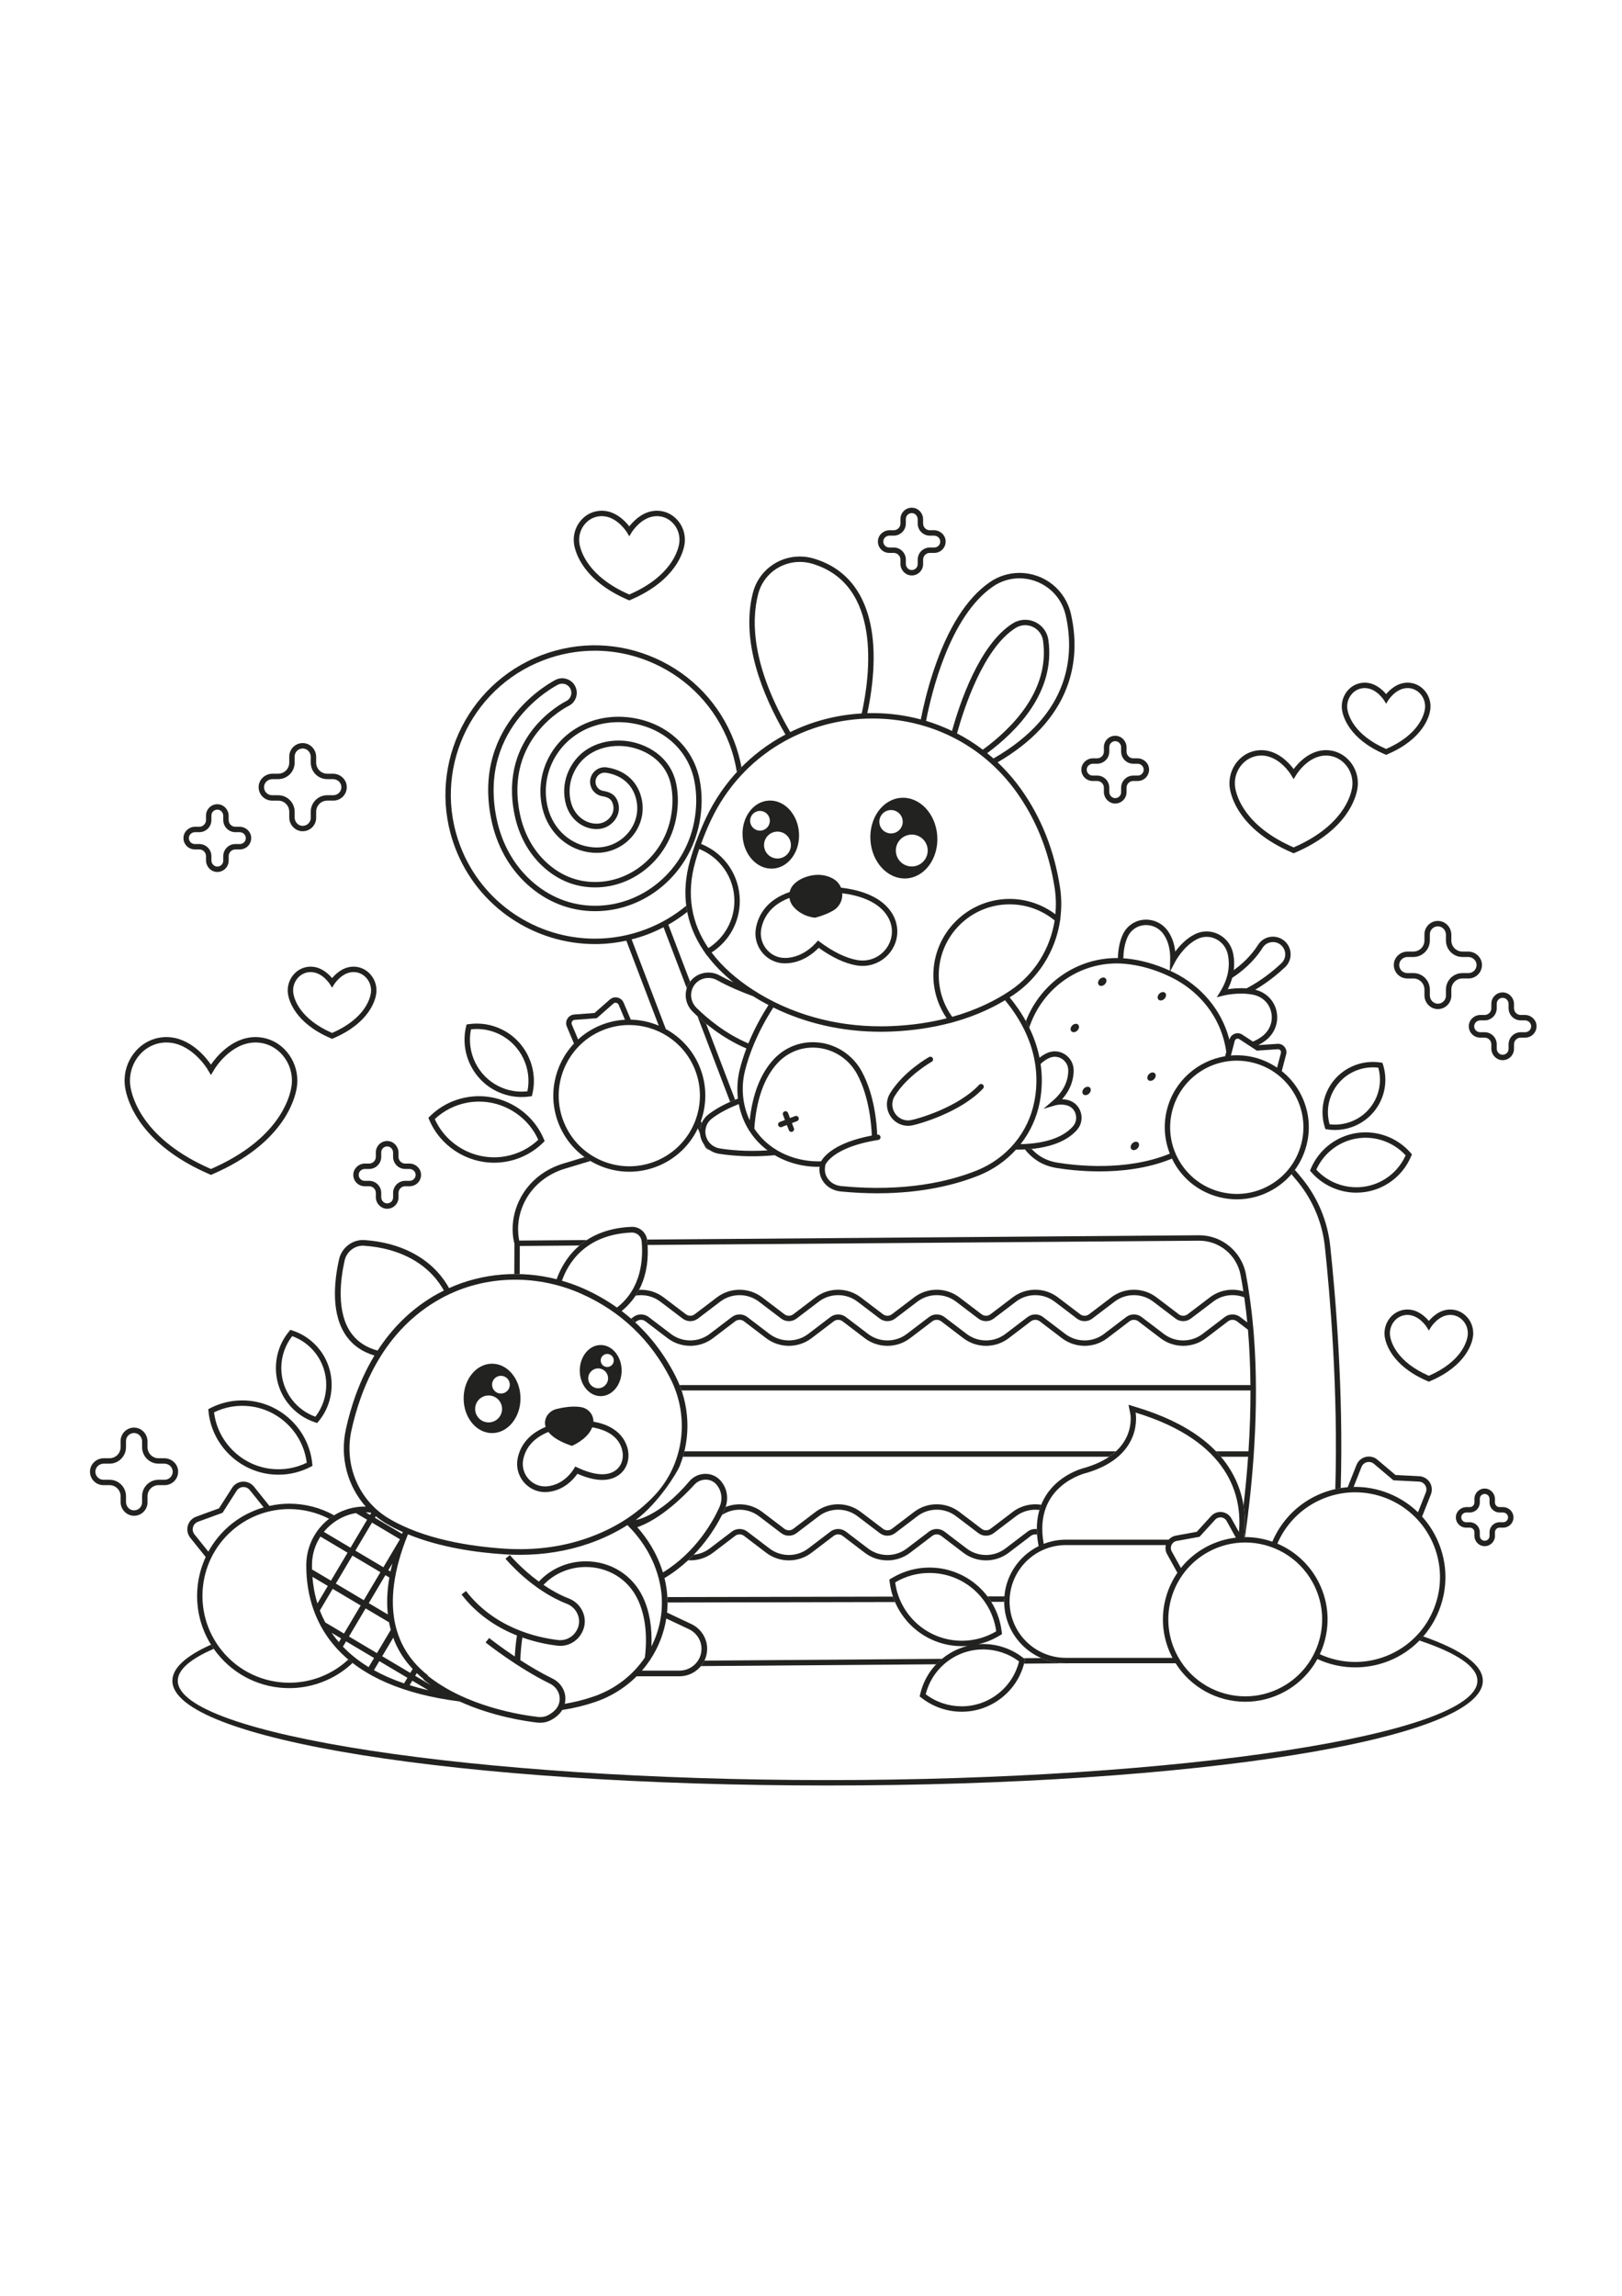 <?xml version="1.0" encoding="utf-8"?>
<!-- Generator: Adobe Illustrator 27.5.0, SVG Export Plug-In . SVG Version: 6.00 Build 0)  -->
<svg xmlns="http://www.w3.org/2000/svg" xmlns:xlink="http://www.w3.org/1999/xlink" viewBox="0 0 500 500" width="595" height="842" preserveAspectRatio="xMidYMid meet" data-scaled="true">
<g id="BACKGROUND">
	<g>
		<rect style="fill:#FFFFFF;" width="500" height="500"/>
	</g>
</g>
<g id="OBJECTS">
	<g>
		<path style="fill:#222221;" d="M333.173,239.08c-0.54-1.845-1.947-3.259-3.765-3.783c-0.708-0.204-1.391-0.292-2.002-0.314
			c2.889-3.246,3.561-6.523,3.567-8.849c0.006-1.95-0.947-3.774-2.55-4.878c-1.588-1.093-3.525-1.326-5.313-0.638
			c-0.966,0.371-1.854,0.925-2.663,1.577c-1.57-7.784-5.522-14.122-9.211-18.599c0.393-0.251,0.791-0.496,1.176-0.755
			c7.667-5.163,12.894-13.432,14.341-22.685l0.146-0.937l-0.033-0.027c0.398-3.13,0.383-6.295-0.093-9.429
			c-1.743-11.374-5.781-21.568-12.003-30.299c-2.172-3.045-4.606-5.809-7.243-8.305c10.588-6.158,17.724-13.817,21.223-22.794
			c2.756-7.071,3.224-14.767,1.392-22.876c-1.691-7.482-8.232-12.708-15.908-12.708h-0.001c-3.254,0-6.409,0.99-9.123,2.861
			c-7.112,4.904-12.957,14.135-17.374,27.435c-2.005,6.038-3.226,11.486-3.881,14.861c-4.746-1.268-9.71-1.948-14.817-1.948v0.833
			v0.833l-0.001-0.833l-0.001-0.833c-0.562,0-1.121,0.013-1.68,0.029c0.525-2.433,1.078-5.471,1.462-8.863
			c1.268-11.198,0.093-20.307-3.494-27.073c-3.09-5.83-7.94-9.77-14.415-11.712c-1.425-0.427-2.894-0.644-4.366-0.644
			c-6.834,0-12.78,4.607-14.46,11.202c-3.776,14.827,2.848,31.303,10.041,43.663c-10.5,5.555-19.115,14.387-24.452,25.63
			c-1.12,2.361-2.156,4.87-3.098,7.469l-0.02-0.008l-0.568,1.658c0,0.001,0,0.001-0.001,0.002c0,0,0,0,0,0
			c-0.076,0.22-0.144,0.441-0.217,0.662c-0.355,1.065-0.69,2.131-0.988,3.179c-2.958,10.248-1.541,19.728,4.213,28.169l0.906,1.329
			l0.041-0.026c2.197,2.941,4.929,5.723,8.163,8.321c-1.447-0.665-2.878-1.378-4.251-2.141c-1.68-0.933-3.705-1.145-5.556-0.58
			c-1.823,0.556-3.294,1.778-4.141,3.439l-0.078,0.156c-1.325,2.706-0.74,5.98,1.455,8.148c3.265,3.224,9.08,8.171,16.554,11.333
			c-0.915,2.415-1.579,4.601-2.047,6.488c-0.743,3.001-0.908,6.038-0.559,8.97c-2.866,1.103-6.276,2.701-9.072,4.854
			c-1.02,0.786-1.786,1.819-2.212,2.98l-0.038,0.105c-0.678,1.903-0.472,3.998,0.564,5.747c1.057,1.783,2.838,2.992,4.885,3.319
			c2.288,0.365,5.845,0.775,10.274,0.775c2.122,0,4.451-0.099,6.93-0.338c0.144,0.085,0.288,0.162,0.432,0.243
			c0.158,0.089,0.315,0.182,0.473,0.266c0.285,0.153,0.569,0.293,0.853,0.432c0.136,0.066,0.272,0.135,0.408,0.199
			c0.304,0.141,0.606,0.272,0.907,0.398c0.11,0.046,0.219,0.093,0.329,0.137c0.325,0.131,0.646,0.251,0.966,0.365
			c0.078,0.028,0.155,0.056,0.232,0.082c0.348,0.12,0.692,0.231,1.032,0.332c0.039,0.012,0.077,0.023,0.116,0.034
			c3.516,1.034,6.544,1.137,8.089,1.084c-0.288,2.712,0.9,4.525,2.023,5.606c1.169,1.123,2.775,1.835,4.523,2.006
			c3.989,0.39,7.741,0.561,11.259,0.561c14.208,0,24.592-2.813,31.241-5.479c4.494-1.803,8.393-4.555,11.5-7.977
			c0.065,0,0.135,0.004,0.199,0.004c10.896,0,16.125-3.255,18.608-6.085C333.289,242.975,333.727,240.97,333.173,239.08z
			 M314.61,248.842c2.927-3.735,4.98-8.136,5.898-12.934c0.804-4.2,0.802-8.139,0.272-11.79c0.869-0.824,1.848-1.531,2.928-1.946
			c1.268-0.487,2.642-0.322,3.77,0.455c1.15,0.793,1.834,2.102,1.829,3.503c-0.007,2.387-0.831,5.937-4.724,9.294l-2.926,2.526
			l3.709-1.098c0.017-0.005,1.713-0.494,3.58,0.044c1.285,0.371,2.243,1.337,2.628,2.651c0.393,1.341,0.085,2.76-0.824,3.795
			C328.587,245.809,324.049,248.62,314.61,248.842z M301.076,256.955c-8.124,3.259-21.959,6.737-41.719,4.805
			c-1.378-0.134-2.632-0.684-3.531-1.549c-1.379-1.324-1.841-3.026-1.38-5.057c0.056-0.123,0.255-0.516,0.728-1.077
			c0.001-0.001,0.002-0.003,0.003-0.004c0.061-0.072,0.127-0.147,0.197-0.225c0.004-0.004,0.008-0.009,0.012-0.013
			c0.068-0.075,0.141-0.152,0.218-0.23c0.008-0.008,0.016-0.016,0.024-0.024c0.075-0.076,0.154-0.154,0.238-0.233
			c0.012-0.011,0.025-0.023,0.037-0.034c0.082-0.077,0.168-0.156,0.259-0.237c0.015-0.013,0.031-0.027,0.046-0.04
			c0.091-0.079,0.185-0.16,0.285-0.242c0.018-0.015,0.038-0.03,0.056-0.046c0.1-0.081,0.203-0.162,0.311-0.245
			c0.022-0.017,0.045-0.034,0.068-0.051c0.109-0.082,0.223-0.165,0.341-0.25c0.024-0.017,0.049-0.034,0.073-0.051
			c0.12-0.084,0.245-0.169,0.374-0.254c0.028-0.018,0.056-0.037,0.085-0.055c0.131-0.085,0.267-0.171,0.408-0.257
			c0.03-0.018,0.06-0.036,0.09-0.055c0.144-0.087,0.293-0.174,0.447-0.261c0.032-0.018,0.064-0.036,0.097-0.054
			c0.155-0.087,0.315-0.173,0.481-0.26c0.038-0.02,0.076-0.04,0.114-0.059c0.168-0.086,0.341-0.173,0.519-0.259
			c0.039-0.019,0.077-0.037,0.116-0.056c0.181-0.087,0.368-0.173,0.561-0.259c0.043-0.019,0.086-0.039,0.13-0.058
			c0.194-0.085,0.393-0.17,0.599-0.255c0.047-0.02,0.095-0.039,0.143-0.059c0.206-0.083,0.418-0.166,0.635-0.248
			c0.054-0.02,0.108-0.041,0.163-0.061c0.218-0.081,0.443-0.161,0.672-0.241c0.059-0.02,0.117-0.041,0.177-0.061
			c0.233-0.079,0.472-0.157,0.717-0.234c0.063-0.02,0.125-0.04,0.189-0.06c0.244-0.076,0.496-0.15,0.753-0.224
			c0.073-0.021,0.144-0.042,0.217-0.063c0.254-0.071,0.515-0.141,0.781-0.21c0.084-0.022,0.166-0.044,0.25-0.065
			c0.263-0.067,0.535-0.132,0.811-0.197c0.094-0.022,0.185-0.044,0.28-0.066c0.27-0.062,0.549-0.121,0.831-0.18
			c0.11-0.023,0.217-0.047,0.329-0.069c0.273-0.055,0.555-0.109,0.839-0.162c0.129-0.024,0.255-0.049,0.386-0.072
			c0.387-0.069,0.782-0.137,1.188-0.201c0.454-0.072,0.765-0.498,0.692-0.952c-0.071-0.454-0.498-0.766-0.952-0.692
			c-0.023,0.004-0.044,0.008-0.067,0.011c-0.102-2.999-0.746-12.183-4.789-19.554c-2.662-4.854-7.514-8.148-12.978-8.812
			c-5.372-0.654-10.548,1.249-14.196,5.217c-3.986,4.336-6.44,10.635-7.338,18.719c-2.174-4.598-2.749-9.984-1.444-15.251
			c1.199-4.84,3.676-11.65,8.732-19.501c10.011,4.902,21.295,7.471,33.089,7.471c1.086,0,2.189-0.022,3.278-0.066
			c6.379-0.254,12.459-1.143,18.105-2.628l0.011,0.016l1.114-0.311c0,0,0.001,0,0.001,0c0,0,0,0,0,0
			c0.156-0.044,0.307-0.094,0.462-0.138c0.693-0.199,1.384-0.401,2.064-0.618c0.206-0.066,0.407-0.141,0.612-0.209
			c0.622-0.205,1.244-0.411,1.855-0.632c0.111-0.04,0.218-0.086,0.329-0.126c3.734-1.375,7.245-3.047,10.505-4.996
			c5.479,6.585,11.674,17.45,9.06,31.117C317.028,245.24,310.375,253.225,301.076,256.955z M217.759,243.205
			c0.32-0.873,0.897-1.648,1.668-2.242c2.516-1.938,5.63-3.423,8.316-4.479c0.543,2.84,1.581,5.547,3.086,7.98l0,0.004l0.145,0.229
			c0.062,0.098,0.132,0.191,0.196,0.288c0.177,0.27,0.355,0.539,0.544,0.802c0.111,0.154,0.228,0.303,0.343,0.454
			c0.185,0.244,0.369,0.489,0.565,0.726c0.126,0.153,0.26,0.298,0.389,0.447c0.198,0.227,0.392,0.456,0.599,0.676
			c0.183,0.194,0.376,0.377,0.566,0.564c0.161,0.158,0.313,0.323,0.479,0.477c0.191,0.177,0.387,0.334,0.58,0.502
			c0.219,0.191,0.436,0.39,0.657,0.569c0.235,0.19,0.472,0.362,0.709,0.54c0.002,0.001,0.003,0.003,0.005,0.004
			c-6.517,0.437-11.74-0.117-14.732-0.595c-1.558-0.248-2.912-1.168-3.715-2.523C217.373,246.306,217.217,244.724,217.759,243.205z
			 M235.786,247.909c-1.241-1.156-2.337-2.458-3.26-3.875c0.616-8.893,3.017-15.672,7.138-20.154
			c3.28-3.569,7.932-5.277,12.769-4.691c4.934,0.6,9.315,3.575,11.719,7.96c3.934,7.171,4.506,16.461,4.589,19.04
			c-11.431,2.15-14.787,6.433-15.633,7.929C251.085,254.218,242.598,254.235,235.786,247.909z M213.592,200.548l0.046-0.092
			c0.642-1.258,1.758-2.184,3.145-2.606c0.524-0.16,1.067-0.239,1.607-0.239c0.924,0,1.842,0.23,2.654,0.682
			c3.536,1.964,7.425,3.605,11.055,4.928c1.561,0.977,3.161,1.892,4.798,2.742c-2.753,4.295-4.755,8.285-6.202,11.826
			c-7.205-3.055-12.829-7.851-15.992-10.975C213.018,205.15,212.564,202.646,213.592,200.548z M303.56,205.917
			c-2.981,1.386-6.311,2.642-10.022,3.679c-2.617-3.597-4.158-8.031-4.158-12.817c0-12.075,9.781-21.856,21.856-21.856
			c5.262,0,10.105,1.865,13.873,4.976c-1.351,8.64-6.166,16.537-13.625,21.561C309.171,203.016,306.54,204.531,303.56,205.917z
			 M328.518,85.856c2.671,11.82,1.809,30.334-22.279,44.118c-0.633-0.563-1.282-1.103-1.938-1.634
			c9.184-6.786,21.136-18.898,18.873-34.911c-0.342-2.424-1.875-4.489-4.101-5.524c-2.225-1.036-4.795-0.877-6.871,0.424
			c-10.376,6.505-16.459,24.936-18.728,33.162c-2.577-1.235-5.245-2.287-8.004-3.114c1.685-8.718,7.333-32.224,20.586-41.364
			c2.548-1.757,5.389-2.567,8.178-2.567C320.723,74.446,326.93,78.829,328.518,85.856z M313.087,89.74
			c1.596-1,3.572-1.121,5.284-0.325c1.712,0.796,2.892,2.384,3.154,4.247c2.174,15.385-9.668,27.109-18.569,33.601
			c-2.507-1.904-5.163-3.584-7.944-5.025C297.188,114.37,303.191,95.944,313.087,89.74z M313.415,140.43
			c5.452,7.65,9.839,17.346,11.713,29.582c0.405,2.669,0.457,5.347,0.206,7.972c-4.045-3.044-9.003-4.727-14.098-4.727
			c-12.97,0-23.521,10.551-23.521,23.521c0,4.785,1.433,9.353,4.122,13.266c-5.028,1.278-10.717,2.158-17.148,2.415
			c-1.07,0.043-2.142,0.065-3.211,0.065c-13.976,0-27.773-3.704-39.512-11.35c-5.047-3.287-9.363-7.088-12.616-11.414
			c5.446-3.488,8.696-9.416,8.696-15.885c0-7.766-4.657-14.651-11.864-17.54l-0.062-0.025c0.836-2.311,1.835-4.796,3.058-7.374
			c9.747-20.533,29.764-31.28,49.857-31.281C285.719,117.654,302.455,125.063,313.415,140.43z M214.382,161.639
			c0.333-1.17,0.723-2.426,1.18-3.758c6.337,2.541,10.819,8.754,10.819,15.995c0,6.118-3.197,11.494-8.012,14.539
			C213.298,180.974,211.376,172.059,214.382,161.639z M246.545,69.392c1.284,0,2.591,0.185,3.887,0.574
			c21.483,6.442,17.805,34.342,15.203,46.129c-7.835,0.448-15.294,2.43-22.027,5.74c-11.733-20.067-12.085-33.955-9.91-42.495
			C235.235,73.308,240.64,69.392,246.545,69.392z"/>
		<path style="fill:#222221;" d="M268.324,155.211c0.463,6.858,5.448,12.106,11.135,11.722c5.687-0.384,9.922-6.254,9.459-13.112
			c-0.463-6.858-5.448-12.106-11.135-11.722C272.097,142.483,267.862,148.353,268.324,155.211z M280.734,153.442
			c2.706-0.183,5.048,1.863,5.231,4.57c0.183,2.706-1.863,5.048-4.57,5.231c-2.706,0.183-5.048-1.863-5.231-4.57
			C275.982,155.966,278.028,153.624,280.734,153.442z M274.427,145.874c1.986-0.134,3.704,1.367,3.838,3.353
			c0.134,1.986-1.367,3.704-3.353,3.838c-1.986,0.134-3.704-1.367-3.838-3.353C270.94,147.727,272.441,146.008,274.427,145.874z"/>
		<path style="fill:#222221;" d="M238.313,163.905c4.797-0.324,8.37-5.276,7.979-11.061c-0.39-5.785-4.596-10.212-9.393-9.888
			c-4.797,0.324-8.37,5.276-7.979,11.061C229.31,159.802,233.516,164.229,238.313,163.905z M231.239,149.378
			c-0.113-1.675,1.153-3.125,2.828-3.238c1.675-0.113,3.125,1.153,3.238,2.828c0.113,1.675-1.153,3.125-2.828,3.238
			C232.802,152.32,231.352,151.053,231.239,149.378z M235.533,156.937c-0.154-2.283,1.572-4.259,3.855-4.413
			c2.283-0.154,4.259,1.572,4.413,3.855c0.154,2.283-1.572,4.259-3.855,4.413C237.663,160.945,235.688,159.22,235.533,156.937z"/>
		<path style="fill:#222221;" d="M252.379,188.321c4.136,2.965,8.016,4.782,11.55,5.408c0.655,0.116,1.316,0.175,1.968,0.175
			c3.773,0,7.316-2.027,9.246-5.289c1.9-3.211,1.951-7.099,0.138-10.401c-3.188-5.803-10.467-7.782-16.033-8.423
			c-0.439-1.09-1.227-2.063-2.372-2.728c-0.208-0.121-0.417-0.231-0.624-0.331c-2.005-0.969-4.31-1.111-6.482-0.622
			c-2.298,0.517-3.868,1.485-4.936,2.509c-0.741,0.71-1.21,1.585-1.417,2.51c-7.06,2.411-9.593,7.034-10.375,10.987
			c-0.538,2.725,0.171,5.527,1.946,7.687c1.729,2.104,4.258,3.311,6.938,3.311C246.99,193.113,250.655,190.101,252.379,188.321z
			 M234.676,182.437c0.676-3.419,2.856-7.283,8.676-9.491c0.14,0.992,0.56,1.958,1.276,2.765c2.842,3.205,6.678,3.333,6.678,3.333
			c2.438-0.655,4.239-1.432,5.568-2.218c1.992-1.178,2.909-3.283,2.763-5.315c5.116,0.657,11.438,2.504,14.184,7.504
			c3.376,6.147-1.299,13.224-7.924,13.224c-0.547,0-1.107-0.048-1.677-0.149c-3.192-0.565-7.185-2.281-12.085-6.02
			c0,0-3.937,5.379-10.208,5.379C237.251,191.447,233.77,187.024,234.676,182.437z"/>
		<path style="fill:#222221;" d="M239.91,243.071c0.127,0.331,0.443,0.535,0.777,0.535c0.1,0,0.2-0.018,0.298-0.056l1.579-0.606
			l0.606,1.578c0.128,0.331,0.443,0.535,0.777,0.535c0.1,0,0.2-0.018,0.298-0.056c0.429-0.165,0.643-0.646,0.479-1.076l-0.606-1.579
			l1.579-0.606c0.429-0.165,0.643-0.647,0.479-1.076c-0.166-0.43-0.647-0.642-1.076-0.479l-1.579,0.606l-0.606-1.578
			c-0.165-0.43-0.648-0.643-1.076-0.479c-0.429,0.165-0.644,0.646-0.479,1.076l0.606,1.579l-1.578,0.606
			C239.959,242.16,239.745,242.642,239.91,243.071z"/>
		<path style="fill:#222221;" d="M301.82,230.557c-6.516,6.959-18.847,10.471-21.004,10.874c-0.474,0.088-0.892,0.111-1.273,0.072
			l-0.184-0.02c-1.645-0.196-3.063-1.216-3.793-2.73c-0.739-1.531-0.653-3.3,0.229-4.731c3.909-6.339,11.334-10.54,11.409-10.581
			c0.401-0.225,0.545-0.732,0.32-1.133c-0.224-0.401-0.728-0.547-1.133-0.321c-0.319,0.178-7.873,4.446-12.015,11.161
			c-1.183,1.917-1.299,4.284-0.311,6.33c0.979,2.027,2.884,3.396,5.095,3.659l0.209,0.023c0.178,0.018,0.357,0.027,0.542,0.027
			c0.381,0,0.781-0.039,1.209-0.119c2.246-0.419,15.09-4.085,21.913-11.373c0.314-0.335,0.297-0.862-0.038-1.177
			C302.66,230.204,302.133,230.22,301.82,230.557z"/>
	</g>
	<g>
		<path style="fill:#222221;" d="M438.717,400.541c-0.376,0.434-0.762,0.855-1.163,1.263c11.451,3.816,17.872,8.024,17.872,12.412
			c0,16.589-91.73,30.604-200.311,30.604c-108.58,0-200.311-14.015-200.311-30.604c0-3.427,3.924-6.743,11.092-9.849
			c-0.296-0.422-0.571-0.854-0.841-1.287c-7.722,3.457-11.916,7.204-11.916,11.136c0,18.095,88.718,32.27,201.976,32.27
			s201.977-14.175,201.977-32.27C457.093,409.299,450.53,404.673,438.717,400.541z"/>
	</g>
	<g>
		<path style="fill:#222221;" d="M316.011,407.598l-0.265,1.065c-0.022,0.089-0.054,0.175-0.077,0.264l14.552-0.111h-1.628
			c-2.704,0-5.274-0.575-7.606-1.596l-5.42,0.041L316.011,407.598z"/>
		<path style="fill:#222221;" d="M216.074,409.685l72.528-0.552c0.564-0.593,1.171-1.152,1.813-1.68l-73.264,0.558
			C216.858,408.611,216.496,409.172,216.074,409.685z"/>
		<path style="fill:#222221;" d="M386.491,307.383l0.002,0.002l-0.163-1.874c-0.003-0.032-0.007-0.063-0.01-0.095
			c-0.145-1.631-0.309-3.258-0.497-4.882c-0.018-0.157-0.038-0.31-0.057-0.466c-0.276-2.333-0.6-4.654-0.973-6.957
			c-0.064-0.396-0.122-0.783-0.189-1.183c-0.036-0.213-0.077-0.424-0.114-0.636c-0.144-0.828-0.287-1.657-0.448-2.499
			c-0.388-2.007-1.187-3.841-2.283-5.446c-0.083-0.122-0.16-0.25-0.247-0.37c-0.077-0.106-0.164-0.205-0.243-0.309
			c-2.706-3.528-6.946-5.754-11.631-5.754c-0.038,0-0.077,0-0.115,0l-170.06,1.326c0.021,0.12,0.057,0.234,0.069,0.357
			c0.042,0.448,0.061,0.876,0.086,1.31l169.922-1.322c0.039-0.001,0.076-0.001,0.114-0.001c6.218,0,11.571,4.41,12.753,10.521
			c0.331,1.737,0.615,3.436,0.872,5.1c-3.523-1.073-7.362-0.414-10.32,1.846l-6.86,5.214c-0.801,0.608-1.921,0.609-2.722,0
			l-6.859-5.213c-4.107-3.133-9.844-3.133-13.949-0.001l-6.862,5.216c-0.801,0.613-1.917,0.613-2.72-0.002l-6.859-5.213
			c-4.107-3.133-9.844-3.132-13.949-0.001l-6.862,5.216c-0.799,0.609-1.918,0.608-2.721-0.002l-6.859-5.213
			c-4.107-3.131-9.844-3.132-13.949-0.001l-6.862,5.216c-0.798,0.609-1.916,0.608-2.72-0.002l-6.859-5.213
			c-4.107-3.133-9.844-3.132-13.949-0.001l-6.863,5.216c-0.796,0.61-1.915,0.609-2.719-0.001l-6.852-5.215
			c-4.109-3.124-9.849-3.126-13.957,0l-6.863,5.216c-0.797,0.609-1.912,0.61-2.71-0.002l-6.86-5.214
			c-2.22-1.688-4.917-2.456-7.575-2.32c-0.333,0.631-0.691,1.22-1.063,1.782c2.631-0.445,5.409,0.175,7.63,1.865l6.858,5.212
			c1.394,1.066,3.339,1.068,4.731,0.002l6.86-5.214c3.515-2.675,8.425-2.676,11.941-0.001l6.852,5.215
			c1.4,1.063,3.349,1.061,4.737,0l6.861-5.215c3.512-2.678,8.418-2.679,11.932,0.001l6.86,5.214c1.4,1.063,3.349,1.061,4.737,0
			l6.861-5.215c3.511-2.677,8.419-2.68,11.932,0.001l6.86,5.214c1.4,1.063,3.35,1.063,4.738,0l6.861-5.215
			c3.512-2.678,8.418-2.679,11.932,0.001l6.858,5.212c1.397,1.07,3.347,1.068,4.739,0.002l6.861-5.215
			c3.512-2.68,8.418-2.679,11.932,0.001l6.86,5.214c1.395,1.059,3.343,1.057,4.737,0l6.862-5.216
			c2.748-2.099,6.387-2.587,9.596-1.315c0.363,2.51,0.676,5.095,0.932,7.712l-2.198-1.673c-1.397-1.048-3.344-1.047-4.733,0.004
			l-6.86,5.223c-3.514,2.672-8.419,2.669-11.933,0.001l-6.861-5.226c-1.396-1.057-3.343-1.055-4.736,0.002l-6.86,5.223
			c-3.513,2.669-8.42,2.67-11.933,0.001l-6.862-5.226c-1.386-1.049-3.333-1.053-4.736,0.002l-6.86,5.223
			c-3.514,2.672-8.419,2.669-11.933,0.001l-6.861-5.226c-1.39-1.053-3.335-1.051-4.736,0.002l-6.86,5.223
			c-3.514,2.671-8.419,2.67-11.933,0.001l-6.862-5.226c-0.693-0.524-1.526-0.787-2.362-0.787c-0.835,0-1.672,0.263-2.373,0.789
			l-6.861,5.223c-3.508,2.667-8.416,2.666-11.932,0.001l-6.862-5.226c-1.392-1.053-3.335-1.053-4.727,0.002l-6.859,5.223
			c-3.517,2.666-8.428,2.665-11.943,0.001l-6.862-5.226c-1.391-1.053-3.334-1.053-4.727,0.002l-0.689,0.525
			c0.426,0.371,0.842,0.753,1.257,1.136l0.439-0.334c0.799-0.605,1.916-0.604,2.713-0.002l6.862,5.225
			c4.108,3.115,9.847,3.116,13.958-0.001l6.858-5.222c0.8-0.605,1.917-0.604,2.713-0.002l6.862,5.225
			c4.111,3.118,9.847,3.117,13.948-0.001l6.856-5.22c0.807-0.605,1.927-0.607,2.725-0.004l6.86,5.225
			c2.053,1.561,4.514,2.341,6.974,2.341c2.461,0,4.922-0.781,6.975-2.342l6.856-5.22c0.808-0.606,1.928-0.606,2.726-0.004
			l6.86,5.225c4.107,3.12,9.842,3.12,13.948-0.001l6.855-5.22c0.811-0.606,1.931-0.606,2.728-0.004l6.86,5.225
			c4.104,3.118,9.842,3.12,13.948-0.001l6.859-5.222c0.803-0.607,1.922-0.607,2.723-0.002l6.86,5.225
			c4.105,3.12,9.841,3.12,13.948-0.001l6.858-5.222c0.799-0.604,1.922-0.604,2.725-0.002l3.404,2.591
			c0.463,5.447,0.717,11.181,0.765,17.063h-175.99c0.221,0.553,0.438,1.107,0.629,1.666h175.373
			c0.017,5.947-0.19,12.247-0.613,18.75h-10.028c0.526,0.545,1.029,1.1,1.509,1.666h8.402c-0.336,4.817-0.8,9.773-1.41,15.067
			c0.568,3.558,0.471,6.883,0.094,9.712c0.116-0.002,0.231-0.009,0.347-0.011C386.084,353.853,388.309,330.483,386.491,307.383z"/>
		<path style="fill:#222221;" d="M162.116,265.844c2.517-4.517,6.798-7.876,12.055-9.461l7.868-2.371
			c-0.627-0.37-1.232-0.767-1.818-1.191l-6.531,1.968c-5.673,1.71-10.301,5.348-13.029,10.244
			c-3.95,7.087-2.373,13.453-2.081,14.472l-0.046,9.364c0.555-0.003,1.11,0.007,1.665,0.021l0.042-8.677l18.389-0.143
			c0.693-0.589,1.446-1.154,2.261-1.685l-20.832,0.163C159.688,276.826,158.941,271.541,162.116,265.844z"/>
		<path style="fill:#222221;" d="M401.431,259.476c-0.745-0.921-1.509-1.822-2.282-2.715c-0.333,0.455-0.691,0.889-1.059,1.317
			c0.693,0.804,1.377,1.618,2.046,2.445c4.631,5.727,7.489,12.609,8.268,19.903c1.555,14.569,4.15,44.479,3.212,74.722
			c0.552-0.123,1.111-0.225,1.673-0.315c0.91-30.229-1.676-60.033-3.229-74.583C409.247,272.636,406.264,265.452,401.431,259.476z"
			/>
		<path style="fill:#222221;" d="M215.079,244.055l0.086-0.026l-0.03-0.079C215.118,243.986,215.096,244.019,215.079,244.055z"/>
		<path style="fill:#222221;" d="M305.546,389.886l4.008-0.008c0-0.036-0.005-0.07-0.005-0.106c0-0.526,0.027-1.045,0.069-1.56
			l-5.224,0.011C304.801,388.759,305.188,389.312,305.546,389.886z"/>
		<path style="fill:#222221;" d="M205.757,390.089l70.163-0.143c-0.233-0.544-0.443-1.099-0.634-1.665l-69.563,0.142
			C205.753,388.98,205.756,389.535,205.757,390.089z"/>
		<path style="fill:#222221;" d="M210.509,345.164h131.404c0.787-0.537,1.48-1.096,2.094-1.666H210.96
			C210.825,344.058,210.673,344.612,210.509,345.164z"/>
		<path style="fill:#222221;" d="M312.179,362.172l-6.862,5.216c-0.799,0.609-1.918,0.608-2.721-0.002l-6.859-5.213
			c-4.107-3.131-9.844-3.132-13.949-0.001l-6.862,5.216c-0.801,0.613-1.917,0.613-2.72-0.002l-6.859-5.213
			c-4.107-3.133-9.844-3.132-13.949-0.001l-6.863,5.216c-0.796,0.609-1.915,0.61-2.719-0.001l-6.852-5.215
			c-3.285-2.498-7.61-2.993-11.313-1.497c-0.082,0.236-0.161,0.474-0.265,0.705c-0.229,0.508-0.51,1.099-0.835,1.744
			c3.466-2.29,8.063-2.169,11.404,0.373l6.852,5.215c1.4,1.063,3.349,1.061,4.737,0l6.861-5.215
			c3.512-2.678,8.418-2.679,11.932,0.001l6.858,5.212c1.397,1.07,3.347,1.068,4.739,0.002l6.861-5.215
			c3.511-2.678,8.419-2.68,11.932,0.001l6.86,5.214c1.4,1.063,3.35,1.063,4.738,0l6.861-5.215c2.112-1.611,4.729-2.246,7.244-1.918
			c0.161-0.548,0.348-1.084,0.559-1.609C317.946,359.481,314.744,360.216,312.179,362.172z"/>
		<path style="fill:#222221;" d="M316.783,368.225l-6.86,5.223c-3.514,2.671-8.419,2.669-11.933,0.001l-6.861-5.226
			c-1.39-1.052-3.335-1.051-4.736,0.002l-6.86,5.223c-3.514,2.671-8.419,2.669-11.933,0.001l-6.862-5.226
			c-0.693-0.524-1.526-0.787-2.362-0.787c-0.835,0-1.672,0.263-2.373,0.789l-6.861,5.223c-3.508,2.667-8.416,2.665-11.932,0.001
			l-6.862-5.226c-1.392-1.054-3.335-1.053-4.727,0.002l-6.859,5.223c-1.464,1.11-3.17,1.751-4.917,1.936
			c-0.553,0.571-1.124,1.139-1.727,1.7c2.682,0.155,5.409-0.611,7.651-2.311l6.858-5.222c0.8-0.605,1.917-0.604,2.713-0.002
			l6.862,5.225c4.111,3.118,9.847,3.117,13.948-0.001l6.856-5.22c0.807-0.605,1.927-0.607,2.725-0.004l6.86,5.225
			c2.053,1.561,4.514,2.341,6.974,2.341c2.461,0,4.922-0.781,6.975-2.342l6.856-5.22c0.808-0.605,1.928-0.607,2.726-0.004
			l6.86,5.225c4.107,3.12,9.842,3.12,13.948-0.001l6.855-5.22c0.562-0.42,1.271-0.542,1.92-0.381
			c-0.042-0.575-0.06-1.141-0.063-1.698C318.652,367.352,317.621,367.595,316.783,368.225z"/>
	</g>
	<g>
		<path style="fill:#222221;" d="M443.261,371.209c-1.224-2.822-2.879-5.371-4.881-7.589l2.709-6.86
			c0.483-1.223,0.346-2.614-0.366-3.72c-0.712-1.106-1.922-1.806-3.235-1.872l-7.302-0.37l-5.584-4.719
			c-0.739-0.624-1.675-0.968-2.637-0.968c-1.695,0-3.192,1.017-3.814,2.591l-2.711,6.864c-10.264,0.842-19.149,7.222-23.23,16.783
			c-2.651-0.926-5.475-1.419-8.371-1.419h-0.002c-0.136,0-0.271,0.011-0.406,0.013c0.636-4.77,0.491-10.948-2.334-17.282
			c-4.59-10.291-14.87-17.925-30.554-22.692l-2.667-0.811l0.549,2.727c0.098,0.515,2.042,11.843-13.76,16.612
			c-0.893,0.208-8.761,2.225-12.772,9.526c-2.26,4.114-2.831,9.039-1.719,14.693c-6.284,3.115-10.625,9.58-10.625,17.056
			c0,10.501,8.543,19.044,19.044,19.044h33.801c4.626,7.35,12.728,11.865,21.486,11.865c4.267,0,8.508-1.099,12.264-3.177
			c4.264-2.36,7.677-5.816,9.958-9.992c0.474,0.218,0.953,0.427,1.442,0.62c3.277,1.294,6.711,1.95,10.205,1.95
			c11.491,0,21.644-6.907,25.866-17.597C446.341,385.578,446.216,378.022,443.261,371.209z M408.155,406.582
			c-0.441-0.174-0.874-0.361-1.301-0.556c0.552-1.19,1.018-2.428,1.388-3.712c1.872-6.513,1.096-13.365-2.185-19.295
			c-2.79-5.041-7.157-8.89-12.292-11.07c4.229-9.837,13.834-15.819,23.998-15.82c3.195,0,6.441,0.589,9.593,1.834
			c13.426,5.302,20.011,20.484,14.709,33.91c-4.057,10.274-13.902,16.543-24.317,16.543
			C414.553,408.416,411.307,407.827,408.155,406.582z M363.117,406.783c-6.34-11.455-2.193-25.88,9.262-32.22
			c3.637-2.013,7.576-2.969,11.458-2.969c8.345-0.001,16.436,4.413,20.762,12.231c6.34,11.455,2.193,25.88-9.262,32.22
			c-3.637,2.013-7.576,2.969-11.458,2.969C375.535,419.014,367.444,414.601,363.117,406.783z M311.214,389.772L311.214,389.772
			c0-9.598,7.781-17.378,17.378-17.378h30.794c-0.221,0.93-0.105,1.919,0.365,2.77l3.193,5.769
			c-1.524,2.223-2.703,4.697-3.469,7.363c-1.826,6.354-1.126,13.027,1.956,18.855h-32.838
			C318.995,407.15,311.214,399.369,311.214,389.772z M335.089,350.107c17.639-5.292,14.969-18.546,14.969-18.546
			c29.232,8.884,32.868,25.986,31.858,36.818l-2.323-4.198c-0.681-1.231-1.979-1.995-3.388-1.995c-1.082,0-2.122,0.46-2.854,1.261
			l-4.435,4.859l-6.473,1.178c-0.856,0.156-1.614,0.608-2.182,1.244h-31.669c-2.418,0-4.724,0.471-6.855,1.297
			C318.38,353.733,335.089,350.107,335.089,350.107z M371.573,373.106c-2.952,1.633-5.498,3.791-7.543,6.349l-2.822-5.099
			c-0.73-1.319,0.05-2.965,1.533-3.234l7.026-1.278l4.814-5.275c0.443-0.485,1.035-0.718,1.624-0.718
			c0.763,0,1.519,0.392,1.931,1.137l2.831,5.115C377.687,370.481,374.484,371.496,371.573,373.106z M421.964,346.775
			c0.546,0,1.099,0.183,1.562,0.575l6.014,5.082l7.863,0.398c1.66,0.084,2.747,1.772,2.137,3.318l-2.428,6.148
			c-2.594-2.514-5.684-4.515-9.145-5.882c-3.277-1.294-6.71-1.95-10.203-1.95h-0.002c-0.168,0-0.333,0.016-0.5,0.019l2.437-6.17
			C420.087,347.331,421.014,346.775,421.964,346.775z"/>
		<path style="fill:#222221;" d="M303.078,402.886h-0.001c-0.491,0-0.978,0.025-1.462,0.06c2.217-0.521,4.355-1.369,6.329-2.547
			l0.942-0.562l-0.145-1.087c-1.337-10.047-9.302-17.962-19.371-19.248c-0.949-0.121-1.913-0.183-2.864-0.183
			c-4.009,0-7.953,1.085-11.405,3.138l-0.944,0.561l0.145,1.089c1.335,10.052,9.3,17.971,19.37,19.257
			c0.949,0.121,1.913,0.183,2.863,0.183c0.578,0,1.153-0.029,1.727-0.074c-2.678,0.664-5.194,1.884-7.43,3.626
			c-3.545,2.762-5.994,6.52-7.082,10.867l-0.267,1.066l0.874,0.665c3.442,2.615,7.728,4.056,12.069,4.056
			c4.471,0,8.704-1.457,12.242-4.214c3.549-2.765,5.996-6.526,7.078-10.875l0.265-1.065l-0.874-0.664
			C311.7,404.324,307.417,402.886,303.078,402.886z M289.158,381.153c9.531,1.217,16.722,8.721,17.932,17.816
			c-3.12,1.862-6.746,2.913-10.556,2.913c-0.876,0-1.761-0.055-2.652-0.169c-9.54-1.219-16.722-8.721-17.931-17.824
			c3.119-1.855,6.744-2.904,10.554-2.904C287.381,380.984,288.267,381.039,289.158,381.153z M285.365,418.37
			c0.955-3.815,3.147-7.353,6.49-9.957c3.338-2.601,7.295-3.861,11.222-3.862c3.931,0,7.832,1.263,11.053,3.709
			c-0.95,3.821-3.143,7.359-6.485,9.963c-3.339,2.602-7.294,3.863-11.219,3.863C292.493,422.086,288.59,420.821,285.365,418.37z"/>
	</g>
	<g>
		<path style="fill:none;" d="M227.481,234.79c-0.348-2.932-0.184-5.969,0.559-8.97c0.468-1.887,1.132-4.073,2.047-6.488
			c-4.962-2.099-9.186-4.983-12.425-7.63l8.94,23.437C226.899,235.019,227.194,234.9,227.481,234.79z"/>
		<path style="fill:none;" d="M212.731,198.776c0.869-1.19,2.101-2.073,3.566-2.52c1.85-0.564,3.876-0.353,5.556,0.58
			c1.374,0.763,2.804,1.476,4.251,2.141c-3.235-2.598-5.967-5.381-8.163-8.321l-0.041,0.026l-0.906-1.329
			c-2.609-3.827-4.316-7.87-5.138-12.1c-1.824,1.443-3.766,2.766-5.833,3.935L212.731,198.776z"/>
		<path style="fill:#222221;" d="M340.572,199.563c0.569-0.569,0.678-1.383,0.243-1.817c-0.435-0.435-1.248-0.326-1.817,0.243
			c-0.569,0.569-0.678,1.382-0.243,1.817C339.189,200.241,340.003,200.132,340.572,199.563z"/>
		<path style="fill:#222221;" d="M358.938,204.044c0.569-0.569,0.678-1.382,0.243-1.817c-0.435-0.435-1.248-0.326-1.817,0.243
			c-0.569,0.569-0.678,1.383-0.243,1.817C357.555,204.722,358.369,204.613,358.938,204.044z"/>
		<path style="fill:#222221;" d="M355.756,228.82c0.569-0.569,0.678-1.383,0.243-1.817c-0.435-0.435-1.248-0.326-1.817,0.243
			c-0.569,0.569-0.678,1.383-0.243,1.817S355.187,229.389,355.756,228.82z"/>
		<path style="fill:#222221;" d="M332.102,213.824c0.569-0.569,0.678-1.382,0.243-1.817c-0.435-0.435-1.248-0.326-1.817,0.243
			s-0.678,1.383-0.243,1.817C330.72,214.502,331.533,214.393,332.102,213.824z"/>
		<path style="fill:#222221;" d="M335.739,233.221c0.569-0.569,0.678-1.383,0.243-1.817c-0.435-0.435-1.248-0.326-1.817,0.243
			c-0.569,0.569-0.678,1.383-0.243,1.817S335.17,233.79,335.739,233.221z"/>
		<path style="fill:#222221;" d="M350.62,250.162c0.569-0.569,0.678-1.382,0.243-1.817c-0.435-0.435-1.248-0.326-1.817,0.243
			c-0.569,0.569-0.678,1.383-0.243,1.817C349.237,250.84,350.051,250.731,350.62,250.162z"/>
		<path style="fill:#222221;" d="M395.119,226.312l1.351-5.154c0.214-0.816,0.028-1.657-0.51-2.307
			c-0.538-0.651-1.324-0.997-2.17-0.935l-5.902,0.394l-0.012-0.008c0.828-0.415,1.613-0.907,2.347-1.484
			c2.81-2.209,4.056-5.698,3.251-9.107c-0.767-3.242-3.259-5.688-6.532-6.472c3.757-2.207,6.877-4.764,9.192-6.936
			c1.188-1.115,1.81-2.688,1.707-4.313c-0.103-1.626-0.921-3.108-2.242-4.065c-1.213-0.878-2.755-1.219-4.222-0.939
			c-1.482,0.284-2.74,1.138-3.547,2.407c-2.17,3.416-4.971,5.973-7.508,7.807c0.211-1.694,0.159-3.393-0.182-5.087
			c-0.531-2.64-2.205-4.826-4.593-5.999c-2.286-1.124-4.901-1.123-7.176,0.001c-2.746,1.355-4.814,3.653-6.086,5.385
			c-0.26-2.394-0.988-4.478-2.178-6.219c-1.703-2.493-4.5-3.839-7.46-3.61c-2.839,0.222-5.265,1.895-6.49,4.474
			c-1.174,2.472-1.498,5.281-1.549,7.335c-12.417-0.159-23.744,7.554-28.378,19.457c0.359,0.65,0.703,1.322,1.037,2.01
			c0.075-0.217,0.135-0.44,0.212-0.655c4.146-11.57,14.914-19.155,26.753-19.155c0.862,0,1.732,0.04,2.604,0.123
			c4.756,0.448,9.548,1.845,14.244,4.153c8.021,3.945,13.905,10.922,16.141,19.144c0.094,0.344,0.181,0.686,0.263,1.025
			c0.225,0.928,0.401,1.858,0.535,2.787l-0.358,1.367c-8.379,1.386-15.594,7.539-17.883,16.271
			c-1.21,4.617-0.889,9.383,0.833,13.739c-0.18,0.076-0.356,0.156-0.538,0.228c-13.052,5.175-28.171,3.517-34.065,2.563
			c-2.12-0.342-3.994-1.058-5.57-2.126c-0.95-0.644-1.745-1.363-2.423-2.109c-0.66,0.066-1.346,0.118-2.06,0.154
			c0.909,1.174,2.067,2.328,3.55,3.334c1.778,1.205,3.877,2.01,6.238,2.392c2.773,0.448,7.542,1.048,13.192,1.048
			c6.639,0,14.494-0.828,21.752-3.706c0.198-0.079,0.39-0.166,0.586-0.249c0.255,0.527,0.517,1.053,0.816,1.565
			c2.993,5.118,7.8,8.766,13.536,10.268c1.875,0.491,3.775,0.734,5.664,0.734c3.888,0,7.722-1.03,11.167-3.045
			c5.118-2.993,8.766-7.801,10.268-13.536c1.503-5.735,0.683-11.713-2.31-16.831C399.018,230.042,397.214,227.991,395.119,226.312z
			 M393.901,219.577c0.319-0.018,0.584,0.103,0.775,0.335c0.192,0.232,0.259,0.533,0.182,0.825l-1.184,4.519
			c-2.052-1.385-4.33-2.448-6.795-3.094c-2.494-0.654-5.002-0.849-7.437-0.648l1.181-4.508c0.076-0.292,0.281-0.521,0.564-0.629
			c0.283-0.109,0.588-0.075,0.839,0.089l5.417,3.543L393.901,219.577z M389.236,188.286c0.557-0.877,1.428-1.468,2.453-1.665
			c1.04-0.198,2.078,0.034,2.933,0.652c0.917,0.665,1.484,1.693,1.557,2.823c0.071,1.128-0.36,2.219-1.185,2.993
			c-2.613,2.453-6.288,5.409-10.75,7.74c-2.267-0.17-4.354,0.038-5.763,0.258c0.591-1.164,1.035-2.335,1.361-3.509
			C382.843,195.631,386.483,192.621,389.236,188.286z M360.719,192.158l-0.098,3.204c-4.496-2.061-9.074-3.332-13.628-3.761
			c-0.24-0.023-0.477-0.02-0.717-0.036c0.045-1.893,0.332-4.49,1.385-6.705c0.967-2.035,2.879-3.354,5.115-3.529
			c2.368-0.187,4.594,0.895,5.956,2.889C360.147,186.292,360.816,188.962,360.719,192.158z M361.815,195.919
			c-0.342-0.168-0.685-0.32-1.028-0.479l1.502-2.87c0.025-0.048,2.584-4.871,6.818-6.961c1.809-0.893,3.887-0.893,5.705,0
			c1.92,0.943,3.267,2.706,3.694,4.834c0.763,3.783-0.025,7.609-2.342,11.373l-1.082,1.76l2-0.517
			c0.046-0.012,4.71-1.195,9.229-0.27c2.82,0.579,4.892,2.562,5.54,5.306c0.654,2.77-0.364,5.611-2.659,7.414
			c-0.906,0.712-1.903,1.277-2.975,1.71l-3.28-2.146c-0.707-0.462-1.563-0.553-2.35-0.25c-0.787,0.303-1.362,0.945-1.576,1.762
			l-0.032,0.123c-0.05-0.196-0.097-0.391-0.15-0.587C376.468,207.436,370.267,200.074,361.815,195.919z M401.113,248.839
			c-1.39,5.306-4.763,9.752-9.497,12.521c-4.735,2.768-10.262,3.529-15.569,2.137c-5.306-1.39-9.752-4.763-12.521-9.498
			c-2.769-4.734-3.527-10.264-2.137-15.569c2.414-9.214,10.757-15.33,19.866-15.33c1.717,0,3.464,0.218,5.201,0.673
			c5.305,1.391,9.751,4.764,12.52,9.498C401.745,238.004,402.504,243.534,401.113,248.839z"/>
		<path style="fill:#222221;" d="M434.907,251.586c-2.013-2.341-4.614-4.149-7.524-5.229c-9.296-3.45-19.555,1.02-23.36,10.173
			l-0.197,0.474l0.335,0.389c2.013,2.342,4.615,4.149,7.524,5.229c2.127,0.789,4.303,1.164,6.44,1.164
			c7.216,0,13.991-4.274,16.921-11.338l0.195-0.474L434.907,251.586z M412.265,261.061c-2.483-0.922-4.721-2.427-6.499-4.367
			c3.615-8.002,12.749-11.852,21.037-8.776c2.484,0.921,4.721,2.426,6.499,4.367C429.697,260.29,420.563,264.142,412.265,261.061z"
			/>
		<path style="fill:#222221;" d="M408.573,244.198l0.507,0.081c0.806,0.129,1.619,0.193,2.434,0.193c1.788,0,3.576-0.31,5.27-0.921
			c7.884-2.843,12.067-11.318,9.525-19.295l-0.155-0.488l-0.506-0.081c-2.571-0.415-5.237-0.164-7.704,0.727
			c-7.876,2.84-12.06,11.314-9.526,19.294L408.573,244.198z M418.509,225.982c2.039-0.735,4.226-0.981,6.363-0.722
			c1.944,6.972-1.779,14.247-8.652,16.726c-2.038,0.735-4.227,0.983-6.362,0.722C407.918,235.733,411.642,228.458,418.509,225.982z"
			/>
		<path style="fill:#222221;" d="M216.16,242.73l0.038-0.105c0.032-0.088,0.079-0.169,0.115-0.255l-0.25-0.655
			c1.889-5.315,1.881-11.321-0.473-16.918c-2.133-5.07-5.857-8.988-10.344-11.44l-10.538-27.627c1.685-0.431,3.364-0.95,5.027-1.585
			c1.663-0.635,3.262-1.364,4.807-2.165l7.171,18.8c0.101-0.314,0.217-0.626,0.365-0.929l0.078-0.156
			c0.166-0.326,0.363-0.629,0.575-0.919l-6.709-17.588c2.067-1.169,4.009-2.493,5.833-3.935c-0.122-0.628-0.223-1.26-0.305-1.895
			c-3.624,2.994-7.778,5.466-12.408,7.232c-5.186,1.979-10.515,2.915-15.761,2.915c-17.874-0.001-34.758-10.884-41.498-28.553
			c-8.718-22.855,2.783-48.541,25.638-57.259c5.139-1.96,10.488-2.937,15.828-2.937c6.165,0,12.316,1.303,18.111,3.897
			c10.815,4.842,19.097,13.606,23.32,24.678c1.111,2.913,1.89,5.871,2.362,8.835c0.468-0.509,0.944-1.009,1.429-1.499
			c-0.5-2.66-1.238-5.313-2.236-7.929c-4.382-11.486-12.975-20.58-24.195-25.604c-11.221-5.025-23.727-5.378-35.213-0.996
			c-23.712,9.045-35.645,35.696-26.6,59.409c6.993,18.333,24.509,29.625,43.055,29.624c3.216,0,6.463-0.349,9.692-1.051l9.99,26.189
			c-2.716-1.141-5.639-1.785-8.623-1.847l-2.196-5.221c-0.34-0.809-1.025-1.385-1.88-1.581c-0.854-0.195-1.722,0.023-2.381,0.602
			l-4.712,4.142l-6.255,0.471c-0.874,0.066-1.639,0.533-2.096,1.281c-0.458,0.748-0.525,1.641-0.185,2.449l2.196,5.222
			c-6.144,6.546-8.242,16.348-4.543,25.143c2.427,5.77,6.956,10.248,12.751,12.613c2.857,1.165,5.854,1.747,8.85,1.747
			c3.08,0,6.16-0.615,9.085-1.846c5.512-2.319,9.672-6.515,12.058-11.532l0.673,1.763
			C215.701,244.716,215.815,243.698,216.16,242.73z M176.272,211.958c-0.13-0.309-0.104-0.649,0.07-0.935
			c0.175-0.286,0.466-0.464,0.8-0.489l6.811-0.513l5.13-4.509c0.191-0.168,0.428-0.257,0.674-0.257c0.078,0,0.156,0.009,0.234,0.027
			c0.327,0.075,0.588,0.295,0.718,0.604l1.937,4.605c-2.597,0.146-5.212,0.727-7.743,1.791c-2.531,1.065-4.775,2.528-6.695,4.282
			L176.272,211.958z M202.431,253.947c-5.361,2.255-11.277,2.286-16.661,0.092c-5.384-2.195-9.59-6.356-11.845-11.716
			c-4.654-11.064,0.561-23.852,11.625-28.505c2.747-1.156,5.601-1.703,8.411-1.703c8.503,0,16.597,5.012,20.095,13.328
			C218.71,236.506,213.495,249.294,202.431,253.947z"/>
		<path style="fill:#222221;" d="M226.602,235.139l-8.94-23.437c-0.98-0.8-1.871-1.578-2.662-2.307l10.069,26.397
			C225.59,235.56,226.101,235.343,226.602,235.139z"/>
		<path style="fill:#222221;" d="M217.043,248.952l0.169,0.442c0.151,0.397,0.556,0.988,1.592,1.293
			C218.122,250.225,217.528,249.637,217.043,248.952z"/>
		<path style="fill:#222221;" d="M193.868,117.303c-5.584-0.647-10.978,0.382-15.596,2.983c-4.266,2.403-7.6,6.012-9.639,10.438
			c-1.949,4.232-2.53,9.079-1.636,13.645c0.064,0.33,0.136,0.661,0.215,0.993c1.825,7.633,8.071,13.119,15.542,13.652
			c0.289,0.021,0.581,0.035,0.87,0.04c4.602,0.111,9.01-2.024,11.767-5.709c2.651-3.543,3.409-7.967,2.08-12.136
			c-1.486-4.656-5.173-7.669-10.381-8.482c-2.449-0.376-4.752,1.3-5.135,3.747c-0.382,2.449,1.299,4.753,3.748,5.135
			c2.388,0.374,2.906,1.4,3.204,2.333c0.596,1.869-0.191,3.319-0.713,4.017c-1.012,1.352-2.628,2.146-4.368,2.107
			c-0.143-0.003-0.284-0.01-0.426-0.02c-3.542-0.253-6.533-2.977-7.441-6.778c-0.05-0.208-0.095-0.415-0.136-0.624
			c-0.535-2.731-0.188-5.628,0.978-8.158c3.261-7.079,10.419-8.908,16.03-8.252c5.472,0.637,12.422,4.142,14.001,11.926
			c0.642,3.166,0.622,6.533-0.058,10.006c-2.246,11.472-12.023,19.831-23.246,19.877c-0.014,0-0.027,0-0.042,0
			c-5.606,0-10.64-2.005-14.963-5.961c-4.191-3.834-7.059-9.095-8.296-15.214c-4.655-23.038,14.217-32.671,15.04-33.079
			c2.223-1.08,3.159-3.769,2.085-5.995c-1.076-2.232-3.768-3.173-6.001-2.098c-0.261,0.125-26.011,12.889-19.936,42.953
			c1.617,7.999,5.434,14.938,11.04,20.066c5.948,5.441,13.201,8.317,20.978,8.317c0.001,0,0.001,0,0.002,0h0.127
			c15.495-0.063,28.967-11.477,32.034-27.139c0.91-4.642,0.925-9.191,0.047-13.522C213.555,126.084,205.008,118.599,193.868,117.303
			z M213.961,149.573c-2.915,14.886-15.703,25.733-30.403,25.794h-0.124c-0.001,0-0.001,0-0.002,0
			c-7.353,0-14.218-2.726-19.854-7.881c-5.344-4.888-8.986-11.516-10.532-19.168c-5.795-28.686,18.779-41.002,19.027-41.122
			c0.395-0.19,0.813-0.28,1.224-0.28c1.054,0,2.067,0.59,2.554,1.601c0.676,1.401,0.086,3.094-1.34,3.788
			c-0.853,0.422-20.822,10.614-15.917,34.893c1.307,6.467,4.352,12.039,8.804,16.113c4.639,4.245,10.051,6.397,16.088,6.397
			c0.015,0,0.03,0,0.045,0c12.015-0.049,22.477-8.974,24.875-21.221c0.723-3.69,0.741-7.275,0.056-10.658
			c-1.756-8.658-9.416-12.548-15.441-13.249c-6.193-0.717-14.102,1.324-17.735,9.21c-1.311,2.845-1.701,6.104-1.099,9.175
			c0.045,0.231,0.095,0.461,0.15,0.692c1.078,4.511,4.672,7.747,8.941,8.052c0.168,0.012,0.335,0.02,0.509,0.024
			c2.275,0.059,4.406-0.994,5.738-2.774c0.714-0.955,1.79-2.941,0.966-5.521c-0.432-1.355-1.337-2.973-4.533-3.473
			c-0.747-0.116-1.403-0.517-1.849-1.128c-0.445-0.611-0.626-1.358-0.51-2.105c0.241-1.54,1.689-2.599,3.233-2.359
			c4.552,0.711,7.766,3.319,9.051,7.343c1.164,3.65,0.499,7.525-1.826,10.633c-2.435,3.254-6.323,5.149-10.397,5.041
			c-0.262-0.005-0.525-0.018-0.786-0.037c-6.743-0.481-12.386-5.456-14.042-12.379c-0.074-0.309-0.14-0.617-0.2-0.924
			c-0.828-4.227-0.29-8.712,1.514-12.629c1.892-4.105,4.984-7.454,8.944-9.683c4.309-2.427,9.352-3.388,14.586-2.779
			c10.412,1.212,18.393,8.177,20.334,17.746C214.844,140.817,214.828,145.148,213.961,149.573z"/>
		<path style="fill:#222221;" d="M143.86,234.389c-4.355,0.783-8.299,2.832-11.406,5.925l-0.396,0.393l0.214,0.515
			c3.371,8.134,11.434,13.332,20.043,13.332c1.253,0,2.519-0.11,3.782-0.338c4.351-0.782,8.295-2.835,11.405-5.935l0.395-0.393
			l-0.213-0.515C163.823,238.061,153.802,232.601,143.86,234.389z M155.803,252.578c-8.994,1.614-18.055-3.191-21.769-11.476
			c2.8-2.635,6.288-4.385,10.122-5.075c8.995-1.614,18.054,3.188,21.768,11.466C163.12,250.135,159.632,251.89,155.803,252.578z"/>
		<path style="fill:#222221;" d="M153.048,232.507c2.437,1.197,5.071,1.809,7.735,1.809c0.868,0,1.738-0.065,2.606-0.195
			l0.552-0.083l0.133-0.541c1.962-7.968-1.971-16.383-9.352-20.009c-3.233-1.59-6.808-2.151-10.337-1.62l-0.551,0.082l-0.134,0.542
			C141.734,220.463,145.666,228.881,153.048,232.507z M145.191,213.44c3.013-0.341,6.04,0.188,8.796,1.542
			c6.514,3.2,10.063,10.519,8.594,17.566c-3.011,0.345-6.045-0.182-8.8-1.535C147.267,227.812,143.72,220.491,145.191,213.44z"/>
	</g>
	<g>
		<path style="fill:none;" d="M92.672,361.538c0.374,0.05,0.748,0.103,1.12,0.168C93.42,361.641,93.046,361.587,92.672,361.538z"/>
		<path style="fill:none;" d="M94.186,361.782c0.388,0.074,0.775,0.154,1.159,0.245C94.96,361.936,94.574,361.856,94.186,361.782z"
			/>
		<path style="fill:none;" d="M91.109,361.377c0.378,0.028,0.755,0.058,1.131,0.102C91.863,361.435,91.486,361.405,91.109,361.377z"
			/>
		<path style="fill:none;" d="M95.674,362.11c0.409,0.103,0.817,0.213,1.222,0.335C96.491,362.323,96.083,362.212,95.674,362.11z"/>
		<path style="fill:none;" d="M89.149,361.297c0.514,0,1.028,0.016,1.54,0.046C90.177,361.313,89.663,361.297,89.149,361.297z"/>
		<path style="fill:none;" d="M107.374,407.653L107.374,407.653c-0.47,0.436-0.953,0.864-1.461,1.272
			C106.421,408.517,106.904,408.09,107.374,407.653z"/>
		<path style="fill:none;" d="M97.147,362.523c0.433,0.135,0.862,0.28,1.289,0.438C98.009,362.804,97.58,362.658,97.147,362.523z"/>
		<path style="fill:none;" d="M100.048,363.615c0.479,0.213,0.952,0.439,1.42,0.681C101,364.054,100.527,363.828,100.048,363.615z"
			/>
		<path style="fill:none;" d="M98.607,363.024c0.456,0.172,0.909,0.356,1.356,0.553C99.515,363.38,99.063,363.196,98.607,363.024z"
			/>
		<path style="fill:#222221;" d="M105.913,408.925c-4.939,3.964-10.854,5.89-16.73,5.89c-7.836,0-15.601-3.425-20.886-10.012
			c-9.249-11.526-7.403-28.367,4.123-37.616c4.939-3.964,10.854-5.89,16.73-5.89c0.514,0,1.028,0.017,1.54,0.046
			c0.14,0.008,0.279,0.024,0.419,0.034c0.378,0.028,0.755,0.058,1.131,0.102c0.145,0.017,0.288,0.04,0.433,0.059
			c0.374,0.049,0.748,0.103,1.12,0.168c0.132,0.023,0.263,0.051,0.394,0.076c0.388,0.074,0.774,0.154,1.159,0.245
			c0.11,0.026,0.219,0.055,0.329,0.082c0.41,0.102,0.817,0.214,1.222,0.335c0.084,0.025,0.168,0.052,0.252,0.078
			c0.433,0.135,0.862,0.281,1.289,0.438c0.057,0.021,0.114,0.042,0.171,0.064c0.456,0.172,0.908,0.356,1.356,0.553
			c0.028,0.012,0.057,0.024,0.085,0.037c0.479,0.213,0.952,0.439,1.42,0.681c0,0,0.001,0,0.001,0.001
			c0.497-0.384,1.02-0.734,1.555-1.066c-4.178-2.335-8.93-3.599-13.875-3.599c-2.06,0-4.103,0.252-6.1,0.694l-4.764-5.937
			c-0.792-0.987-1.972-1.553-3.236-1.553c-1.424,0-2.733,0.716-3.5,1.915l-4.04,6.317l-7.042,2.576
			c-1.253,0.458-2.215,1.499-2.573,2.784c-0.358,1.285-0.074,2.673,0.761,3.714l4.752,5.921c-4.402,9.495-3.39,21.082,3.592,29.782
			c5.424,6.759,13.51,10.635,22.185,10.635c6.433,0,12.745-2.222,17.772-6.256c0.604-0.485,1.177-0.995,1.731-1.518
			c-0.446-0.345-0.886-0.693-1.312-1.052C106.904,408.09,106.421,408.517,105.913,408.925z M59.954,369.099
			c-1.065-1.327-0.513-3.307,1.085-3.892l7.57-2.769l4.343-6.791c0.485-0.759,1.289-1.147,2.097-1.147
			c0.717,0,1.437,0.306,1.938,0.93l4.289,5.345c-3.581,1.038-6.962,2.755-9.899,5.112c-3.016,2.421-5.405,5.337-7.149,8.538
			L59.954,369.099z"/>
		<path style="fill:#222221;" d="M83.178,350.536c0.893,0.109,1.785,0.164,2.673,0.164c3.475,0,6.881-0.834,9.978-2.46l0.494-0.26
			l-0.052-0.555c-0.935-10.037-8.89-18.218-18.918-19.45c-4.391-0.541-8.765,0.25-12.649,2.286l-0.494,0.259l0.051,0.556
			C65.194,341.118,73.149,349.303,83.178,350.536z M77.15,329.628c9.069,1.115,16.303,8.386,17.402,17.393
			c-3.46,1.693-7.308,2.337-11.171,1.863c-9.07-1.116-16.304-8.39-17.401-17.401C69.435,329.794,73.285,329.154,77.15,329.628z"/>
		<path style="fill:#222221;" d="M97.239,334.602l0.531,0.17l0.359-0.427c5.287-6.275,5.485-15.563,0.472-22.082
			c-2.195-2.854-5.152-4.939-8.552-6.028l-0.531-0.17l-0.359,0.427c-5.291,6.277-5.491,15.566-0.478,22.086
			C90.875,331.43,93.835,333.513,97.239,334.602z M90.076,308.002c2.851,1.026,5.334,2.842,7.205,5.276
			c4.425,5.753,4.367,13.887-0.069,19.556c-2.856-1.025-5.34-2.84-7.21-5.273C85.576,321.808,85.635,313.673,90.076,308.002z"/>
	</g>
	<path style="fill:#222221;" d="M470.082,209.019h-1.305c-1.141,0-2.07-0.932-2.07-2.077v-1.299c0-1.832-1.389-3.395-3.162-3.557
		c-0.083-0.01-0.211-0.02-0.327-0.02c-1.927,0-3.495,1.568-3.495,3.495v1.38c0,1.145-0.929,2.077-2.07,2.077h-1.305
		c-1.832,0-3.395,1.389-3.557,3.162c-0.095,0.969,0.229,1.948,0.888,2.675c0.661,0.729,1.604,1.147,2.587,1.147h1.387
		c1.141,0,2.07,0.929,2.07,2.07v1.305c0,1.82,1.384,3.382,3.151,3.556c0.094,0.01,0.219,0.014,0.345,0.014
		c1.924,0,3.489-1.565,3.489-3.489v-1.387c0-1.142,0.929-2.07,2.07-2.07h1.387c0.983,0,1.926-0.418,2.588-1.147
		c0.66-0.727,0.983-1.706,0.887-2.685C473.477,210.408,471.915,209.019,470.082,209.019z M470.163,214.338h-1.387
		c-2.061,0-3.735,1.674-3.735,3.735v1.387c0,1.006-0.818,1.824-1.824,1.824c-0.062,0-0.125,0-0.181-0.006
		c-0.949-0.094-1.649-0.943-1.649-1.899v-1.305c0-2.061-1.674-3.735-3.735-3.735h-1.387c-1.068,0-1.924-0.918-1.818-2.005
		c0.087-0.956,0.943-1.649,1.899-1.649h1.305c2.061,0,3.735-1.674,3.735-3.742v-1.38c0-1.012,0.818-1.83,1.83-1.83
		c0.056,0,0.119,0.006,0.175,0.012c0.956,0.087,1.649,0.943,1.649,1.899v1.299c0,2.068,1.674,3.742,3.735,3.742h1.305
		c0.956,0,1.811,0.693,1.899,1.649C472.087,213.42,471.231,214.338,470.163,214.338z"/>
	<path style="fill:#222221;" d="M73.864,151.021h-1.306c-1.141,0-2.07-0.931-2.07-2.076v-1.299c0-1.832-1.389-3.395-3.162-3.557
		c-0.083-0.01-0.211-0.02-0.327-0.02c-1.927,0-3.495,1.568-3.495,3.495v1.38c0,1.145-0.929,2.076-2.07,2.076h-1.305
		c-1.832,0-3.395,1.389-3.557,3.162c-0.095,0.969,0.229,1.948,0.888,2.675c0.661,0.729,1.604,1.147,2.588,1.147h1.387
		c1.142,0,2.07,0.929,2.07,2.07v1.306c0,1.819,1.384,3.382,3.15,3.556c0.094,0.01,0.219,0.014,0.345,0.014
		c1.924,0,3.489-1.565,3.489-3.489v-1.387c0-1.141,0.929-2.07,2.07-2.07h1.387c0.983,0,1.926-0.418,2.588-1.147
		c0.66-0.727,0.983-1.706,0.887-2.685C77.258,152.41,75.696,151.021,73.864,151.021z M73.945,156.34h-1.387
		c-2.061,0-3.735,1.674-3.735,3.735v1.387c0,1.006-0.818,1.824-1.824,1.824c-0.062,0-0.125,0-0.181-0.006
		c-0.95-0.094-1.649-0.943-1.649-1.899v-1.306c0-2.061-1.674-3.735-3.735-3.735h-1.387c-1.068,0-1.924-0.918-1.818-2.005
		c0.087-0.956,0.943-1.649,1.899-1.649h1.305c2.061,0,3.735-1.674,3.735-3.741v-1.38c0-1.012,0.818-1.83,1.83-1.83
		c0.056,0,0.119,0.006,0.175,0.013c0.956,0.087,1.649,0.943,1.649,1.899v1.299c0,2.068,1.674,3.741,3.735,3.741h1.306
		c0.956,0,1.811,0.693,1.899,1.649C75.869,155.422,75.013,156.34,73.945,156.34z"/>
	<path style="fill:#222221;" d="M463.314,360.687h-1.073c-0.775,0-1.405-0.633-1.405-1.411v-1.068c0-1.658-1.26-3.072-2.869-3.219
		c-0.072-0.008-0.19-0.017-0.295-0.017c-1.748,0-3.17,1.422-3.17,3.17v1.135c0,0.778-0.631,1.411-1.406,1.411h-1.073
		c-1.658,0-3.072,1.26-3.219,2.869c-0.086,0.878,0.208,1.766,0.806,2.425c0.6,0.661,1.455,1.04,2.347,1.04h1.14
		c0.775,0,1.406,0.63,1.406,1.405v1.073c0,1.674,1.228,3.057,2.857,3.218c0.084,0.009,0.198,0.013,0.313,0.013
		c1.745,0,3.164-1.42,3.164-3.165v-1.14c0-0.775,0.63-1.405,1.405-1.405h1.14c0.892,0,1.747-0.379,2.347-1.04
		c0.598-0.66,0.892-1.547,0.805-2.435C466.386,361.947,464.972,360.687,463.314,360.687z M462.24,365.356
		c-1.694,0-3.07,1.376-3.07,3.07v1.14c0,0.827-0.673,1.499-1.499,1.499c-0.051,0-0.103,0-0.149-0.005
		c-0.78-0.077-1.356-0.775-1.356-1.561v-1.073c0-1.694-1.376-3.07-3.071-3.07h-1.14c-0.878,0-1.581-0.755-1.494-1.648
		c0.072-0.786,0.775-1.356,1.561-1.356h1.073c1.695,0,3.071-1.376,3.071-3.076v-1.135c0-0.832,0.673-1.504,1.504-1.504
		c0.046,0,0.098,0.005,0.144,0.01c0.786,0.072,1.356,0.775,1.356,1.561v1.068c0,1.7,1.376,3.076,3.07,3.076h1.073
		c0.786,0,1.489,0.57,1.561,1.356c0.087,0.893-0.616,1.648-1.494,1.648H462.24z"/>
	<path style="fill:#222221;" d="M126.217,254.816h-1.306c-1.142,0-2.07-0.931-2.07-2.076v-1.299c0-1.832-1.389-3.395-3.162-3.557
		c-0.083-0.01-0.211-0.02-0.327-0.02c-1.927,0-3.495,1.568-3.495,3.495v1.38c0,1.145-0.929,2.076-2.07,2.076h-1.305
		c-1.832,0-3.395,1.389-3.557,3.163c-0.095,0.969,0.229,1.948,0.888,2.675c0.661,0.729,1.604,1.147,2.588,1.147h1.387
		c1.141,0,2.07,0.929,2.07,2.07v1.305c0,1.82,1.384,3.382,3.151,3.556c0.093,0.01,0.219,0.014,0.345,0.014
		c1.924,0,3.489-1.565,3.489-3.489v-1.387c0-1.141,0.929-2.07,2.07-2.07h1.387c0.983,0,1.926-0.418,2.588-1.147
		c0.66-0.727,0.983-1.706,0.887-2.685C129.612,256.205,128.05,254.816,126.217,254.816z M126.299,260.135h-1.387
		c-2.061,0-3.735,1.674-3.735,3.735v1.387c0,1.006-0.818,1.824-1.824,1.824c-0.063,0-0.125,0-0.181-0.006
		c-0.949-0.094-1.649-0.943-1.649-1.899v-1.305c0-2.061-1.674-3.735-3.735-3.735h-1.387c-1.068,0-1.924-0.918-1.818-2.005
		c0.087-0.956,0.943-1.649,1.899-1.649h1.305c2.061,0,3.735-1.674,3.735-3.742v-1.38c0-1.012,0.818-1.83,1.83-1.83
		c0.056,0,0.119,0.006,0.175,0.012c0.956,0.087,1.649,0.943,1.649,1.899v1.299c0,2.068,1.674,3.742,3.735,3.742h1.306
		c0.956,0,1.812,0.693,1.899,1.649C128.223,259.217,127.367,260.135,126.299,260.135z"/>
	<path style="fill:#222221;" d="M287.933,59.634h-1.306c-1.142,0-2.07-0.931-2.07-2.076v-1.299c0-1.832-1.389-3.395-3.162-3.557
		c-0.083-0.009-0.211-0.019-0.327-0.019c-1.927,0-3.495,1.568-3.495,3.495v1.38c0,1.145-0.929,2.076-2.07,2.076h-1.305
		c-1.832,0-3.395,1.389-3.557,3.162c-0.095,0.969,0.229,1.948,0.888,2.675c0.661,0.729,1.604,1.147,2.588,1.147h1.387
		c1.142,0,2.07,0.929,2.07,2.07v1.305c0,1.82,1.384,3.382,3.151,3.556c0.094,0.01,0.219,0.014,0.345,0.014
		c1.924,0,3.489-1.565,3.489-3.489v-1.387c0-1.142,0.929-2.07,2.07-2.07h1.387c0.983,0,1.926-0.418,2.588-1.147
		c0.66-0.727,0.983-1.706,0.887-2.685C291.328,61.023,289.765,59.634,287.933,59.634z M288.014,64.953h-1.387
		c-2.061,0-3.735,1.674-3.735,3.735v1.387c0,1.006-0.818,1.824-1.824,1.824c-0.063,0-0.125,0-0.181-0.006
		c-0.949-0.094-1.649-0.943-1.649-1.899v-1.305c0-2.061-1.674-3.735-3.735-3.735h-1.387c-1.068,0-1.924-0.918-1.818-2.005
		c0.087-0.956,0.943-1.649,1.899-1.649h1.305c2.061,0,3.735-1.674,3.735-3.742v-1.38c0-1.012,0.818-1.83,1.83-1.83
		c0.056,0,0.119,0.006,0.175,0.013c0.956,0.087,1.649,0.943,1.649,1.899v1.299c0,2.068,1.674,3.742,3.735,3.742h1.306
		c0.956,0,1.811,0.693,1.899,1.649C289.938,64.035,289.082,64.953,288.014,64.953z"/>
	<path style="fill:#222221;" d="M350.645,129.925h-1.306c-1.142,0-2.07-0.932-2.07-2.076v-1.299c0-1.832-1.389-3.395-3.162-3.557
		c-0.083-0.009-0.211-0.019-0.327-0.019c-1.927,0-3.495,1.568-3.495,3.495v1.38c0,1.145-0.929,2.076-2.07,2.076h-1.306
		c-1.832,0-3.395,1.389-3.557,3.163c-0.095,0.969,0.229,1.948,0.888,2.675c0.661,0.729,1.604,1.147,2.588,1.147h1.387
		c1.142,0,2.07,0.929,2.07,2.07v1.305c0,1.82,1.384,3.382,3.151,3.556c0.094,0.01,0.219,0.014,0.345,0.014
		c1.924,0,3.489-1.565,3.489-3.489v-1.387c0-1.142,0.929-2.07,2.07-2.07h1.387c0.983,0,1.926-0.418,2.588-1.147
		c0.66-0.727,0.983-1.706,0.887-2.685C354.04,131.314,352.477,129.925,350.645,129.925z M350.726,135.244h-1.387
		c-2.061,0-3.735,1.674-3.735,3.735v1.387c0,1.006-0.818,1.824-1.824,1.824c-0.063,0-0.125,0-0.181-0.006
		c-0.949-0.094-1.649-0.943-1.649-1.899v-1.305c0-2.061-1.674-3.735-3.735-3.735h-1.387c-1.068,0-1.924-0.918-1.818-2.005
		c0.087-0.956,0.943-1.649,1.899-1.649h1.306c2.061,0,3.735-1.674,3.735-3.742v-1.38c0-1.012,0.818-1.83,1.83-1.83
		c0.056,0,0.119,0.006,0.175,0.012c0.956,0.088,1.649,0.943,1.649,1.899v1.299c0,2.068,1.674,3.742,3.735,3.742h1.306
		c0.956,0,1.811,0.693,1.899,1.649C352.65,134.326,351.794,135.244,350.726,135.244z"/>
	<path style="fill:#222221;" d="M102.641,134.67h-1.773c-1.88,0-3.409-1.533-3.409-3.417v-1.765c0-2.184-1.649-4.045-3.753-4.238
		c-0.103-0.012-0.254-0.024-0.389-0.024c-2.289,0-4.151,1.862-4.151,4.151v1.875c0,1.884-1.529,3.417-3.409,3.417h-1.773
		c-2.184,0-4.045,1.649-4.238,3.753c-0.113,1.153,0.271,2.315,1.054,3.178c0.785,0.866,1.905,1.362,3.073,1.362h1.884
		c1.88,0,3.409,1.529,3.409,3.409v1.773c0,2.168,1.644,4.029,3.742,4.236c0.114,0.013,0.262,0.016,0.41,0.016
		c2.284,0,4.143-1.858,4.143-4.143v-1.884c0-1.88,1.529-3.409,3.409-3.409h1.884c1.168,0,2.288-0.497,3.073-1.362
		c0.783-0.863,1.167-2.025,1.053-3.189C106.686,136.318,104.825,134.67,102.641,134.67z M100.868,141.298
		c-2.8,0-5.074,2.274-5.074,5.074v1.884c0,1.366-1.112,2.478-2.478,2.478c-0.085,0-0.17,0-0.246-0.008
		c-1.29-0.127-2.24-1.281-2.24-2.579v-1.773c0-2.8-2.274-5.074-5.074-5.074h-1.884c-1.451,0-2.613-1.247-2.469-2.724
		c0.119-1.298,1.281-2.24,2.579-2.24h1.773c2.8,0,5.074-2.274,5.074-5.082v-1.875c0-1.375,1.112-2.486,2.486-2.486
		c0.076,0,0.161,0.008,0.238,0.017c1.298,0.119,2.24,1.281,2.24,2.579v1.765c0,2.808,2.274,5.082,5.074,5.082h1.773
		c1.298,0,2.461,0.942,2.579,2.24c0.144,1.476-1.018,2.724-2.469,2.724H100.868z"/>
	<path style="fill:#222221;" d="M50.652,345.634h-1.773c-1.88,0-3.409-1.533-3.409-3.417v-1.765c0-2.184-1.649-4.045-3.753-4.238
		c-0.103-0.012-0.254-0.024-0.389-0.024c-2.289,0-4.151,1.862-4.151,4.151v1.875c0,1.884-1.529,3.417-3.409,3.417h-1.773
		c-2.184,0-4.045,1.649-4.238,3.753c-0.113,1.153,0.271,2.315,1.054,3.178c0.785,0.866,1.905,1.362,3.073,1.362h1.884
		c1.88,0,3.409,1.529,3.409,3.409v1.773c0,2.169,1.643,4.029,3.742,4.237c0.114,0.013,0.262,0.016,0.41,0.016
		c2.284,0,4.143-1.858,4.143-4.143v-1.884c0-1.88,1.529-3.409,3.409-3.409h1.884c1.168,0,2.288-0.497,3.073-1.362
		c0.783-0.863,1.167-2.026,1.053-3.189C54.697,347.282,52.836,345.634,50.652,345.634z M43.805,359.22
		c0,1.366-1.111,2.478-2.478,2.478c-0.085,0-0.17,0-0.246-0.009c-1.29-0.127-2.24-1.281-2.24-2.579v-1.773
		c0-2.8-2.274-5.074-5.074-5.074h-1.884c-1.451,0-2.613-1.247-2.469-2.724c0.119-1.298,1.281-2.24,2.579-2.24h1.773
		c2.8,0,5.074-2.274,5.074-5.082v-1.875c0-1.374,1.112-2.486,2.486-2.486c0.076,0,0.161,0.008,0.237,0.017
		c1.298,0.119,2.24,1.281,2.24,2.579v1.765c0,2.809,2.274,5.082,5.074,5.082h1.773c1.298,0,2.461,0.942,2.579,2.24
		c0.144,1.476-1.018,2.724-2.469,2.724h-1.884c-2.8,0-5.074,2.274-5.074,5.074V359.22z"/>
	<path style="fill:#222221;" d="M452.684,197.774c1.168,0,2.288-0.496,3.073-1.362c0.783-0.863,1.167-2.025,1.053-3.188
		c-0.192-2.094-2.053-3.743-4.237-3.743h-1.773c-1.88,0-3.409-1.533-3.409-3.417v-1.765c0-2.184-1.649-4.045-3.753-4.238
		c-0.103-0.012-0.254-0.024-0.389-0.024c-2.289,0-4.151,1.862-4.151,4.151v1.875c0,1.884-1.529,3.417-3.409,3.417h-1.773
		c-2.184,0-4.045,1.649-4.238,3.753c-0.113,1.153,0.271,2.315,1.054,3.178c0.785,0.866,1.905,1.362,3.073,1.362h1.884
		c1.88,0,3.409,1.529,3.409,3.409v1.773c0,2.169,1.643,4.029,3.742,4.236c0.114,0.013,0.262,0.017,0.41,0.017
		c2.284,0,4.143-1.858,4.143-4.143v-1.884c0-1.88,1.529-3.409,3.409-3.409H452.684z M445.727,203.067
		c0,1.366-1.111,2.478-2.478,2.478c-0.085,0-0.17,0-0.246-0.008c-1.29-0.127-2.24-1.281-2.24-2.579v-1.773
		c0-2.8-2.274-5.074-5.074-5.074h-1.884c-1.451,0-2.613-1.247-2.469-2.724c0.119-1.298,1.281-2.24,2.579-2.24h1.773
		c2.8,0,5.074-2.274,5.074-5.082v-1.875c0-1.375,1.112-2.486,2.486-2.486c0.076,0,0.161,0.008,0.238,0.017
		c1.298,0.119,2.24,1.281,2.24,2.579v1.765c0,2.809,2.274,5.082,5.074,5.082h1.773c1.298,0,2.461,0.942,2.579,2.24
		c0.144,1.476-1.018,2.724-2.469,2.724h-1.884c-2.8,0-5.074,2.274-5.074,5.074V203.067z"/>
	<g>
		<g>
			<g>
				<path style="fill:#222221;" d="M78.973,217.503c3.195,0.069,6.101,1.487,8.208,3.994c1.831,2.176,2.809,4.916,2.809,7.739
					c0,0.62-0.041,1.226-0.138,1.845c-0.578,3.704-4.09,16.388-24.829,25.408c-20.739-9.034-24.237-21.717-24.816-25.408
					c-0.523-3.443,0.454-6.941,2.685-9.598c2.093-2.493,5.013-3.911,8.18-3.98h0.248c7.588,0,12.477,7.987,12.532,8.07l1.171,1.956
					l1.184-1.956c0.055-0.083,4.944-8.07,12.546-8.07H78.973 M78.991,215.838h-0.018h-0.22c-7.493,0-12.528,6.724-13.723,8.493
					c-1.162-1.725-6.204-8.493-13.709-8.493h-0.248c-3.7,0.08-7.045,1.704-9.455,4.574c-2.538,3.023-3.652,7.003-3.056,10.92
					c0.611,3.895,4.271,17.308,25.797,26.684l0.664,0.289l0.665-0.289c21.547-9.372,25.203-22.789,25.811-26.678
					c0.106-0.683,0.158-1.37,0.158-2.102c0-3.23-1.137-6.36-3.201-8.812c-2.42-2.878-5.774-4.507-9.446-4.586L78.991,215.838
					L78.991,215.838z"/>
			</g>
		</g>
	</g>
	<g>
		<g>
			<path style="fill:#222221;" d="M408.909,129.069c2.32,0.05,4.43,1.08,5.96,2.9c1.33,1.58,2.04,3.57,2.04,5.62
				c0,0.45-0.03,0.89-0.1,1.34c-0.42,2.69-2.97,11.9-18.03,18.45c-15.06-6.56-17.6-15.77-18.02-18.45c-0.38-2.5,0.33-5.04,1.95-6.97
				c1.52-1.81,3.64-2.84,5.94-2.89h0.18c5.51,0,9.06,5.8,9.1,5.86l0.85,1.42l0.86-1.42c0.04-0.06,3.59-5.86,9.11-5.86H408.909
				 M408.927,127.404h-0.018h-0.16c-5.066,0-8.626,4.033-9.964,5.836c-1.32-1.782-4.884-5.836-9.956-5.836h-0.18
				c-2.83,0.061-5.379,1.298-7.215,3.484c-1.927,2.296-2.773,5.318-2.321,8.291c0.453,2.889,3.157,12.825,19.001,19.726l0.664,0.289
				l0.665-0.289c15.86-6.898,18.561-16.838,19.011-19.72c0.081-0.52,0.12-1.041,0.12-1.597c0-2.453-0.864-4.83-2.431-6.692
				c-1.842-2.191-4.399-3.432-7.198-3.492L408.927,127.404L408.927,127.404z"/>
		</g>
	</g>
	<g>
		<g>
			<g>
				<path style="fill:#222221;" d="M109.08,195.798c1.538,0.033,2.936,0.716,3.95,1.922c0.881,1.047,1.352,2.366,1.352,3.725
					c0,0.298-0.02,0.59-0.066,0.888c-0.278,1.783-1.968,7.887-11.949,12.228c-9.981-4.348-11.664-10.451-11.943-12.228
					c-0.252-1.657,0.219-3.34,1.292-4.619c1.007-1.2,2.412-1.882,3.937-1.915h0.119c3.652,0,6.004,3.844,6.031,3.884l0.563,0.941
					l0.57-0.941c0.027-0.04,2.379-3.884,6.038-3.884H109.08 M109.098,194.133h-0.018h-0.106c-3.13,0-5.434,2.134-6.603,3.525
					c-1.159-1.38-3.465-3.525-6.599-3.525h-0.119c-2.052,0.044-3.89,0.935-5.212,2.51c-1.381,1.645-1.987,3.81-1.663,5.94
					c0.312,1.988,2.161,8.816,12.924,13.504l0.664,0.29l0.665-0.289c10.774-4.686,12.621-11.516,12.93-13.498
					c0.058-0.374,0.086-0.748,0.086-1.145c0-1.758-0.619-3.462-1.743-4.797c-1.326-1.578-3.169-2.471-5.188-2.514L109.098,194.133
					L109.098,194.133z"/>
			</g>
		</g>
	</g>
	<g>
		<g>
			<g>
				<path style="fill:#222221;" d="M434.002,108.274c1.538,0.033,2.936,0.716,3.95,1.922c0.881,1.047,1.352,2.366,1.352,3.725
					c0,0.298-0.02,0.59-0.066,0.888c-0.278,1.783-1.968,7.887-11.949,12.228c-9.981-4.348-11.664-10.451-11.943-12.228
					c-0.252-1.657,0.219-3.34,1.292-4.619c1.007-1.2,2.412-1.882,3.937-1.915h0.119c3.652,0,6.005,3.844,6.031,3.884l0.563,0.941
					l0.57-0.941c0.027-0.04,2.379-3.884,6.038-3.884H434.002 M434.02,106.609h-0.018h-0.106c-3.13,0-5.434,2.134-6.603,3.525
					c-1.159-1.381-3.465-3.525-6.599-3.525h-0.119c-2.052,0.044-3.89,0.935-5.212,2.51c-1.381,1.645-1.987,3.81-1.663,5.94
					c0.312,1.989,2.161,8.816,12.924,13.504l0.664,0.289l0.665-0.289c10.774-4.686,12.621-11.516,12.93-13.498
					c0.058-0.374,0.086-0.748,0.086-1.145c0-1.758-0.619-3.461-1.743-4.797c-1.326-1.578-3.169-2.471-5.188-2.514L434.02,106.609
					L434.02,106.609z"/>
			</g>
		</g>
	</g>
	<g>
		<g>
			<g>
				<path style="fill:#222221;" d="M202.631,55.284c1.98,0.043,3.78,0.922,5.086,2.475c1.135,1.348,1.741,3.046,1.741,4.796
					c0,0.384-0.026,0.759-0.085,1.143c-0.358,2.295-2.534,10.155-15.386,15.744c-12.851-5.598-15.019-13.457-15.377-15.744
					c-0.324-2.133,0.282-4.301,1.664-5.948c1.297-1.544,3.106-2.424,5.069-2.466h0.154c4.702,0,7.731,4.949,7.765,5l0.725,1.212
					l0.734-1.212c0.034-0.051,3.064-5,7.774-5H202.631 M202.649,53.619h-0.018h-0.136c-4.201,0-7.208,3.155-8.503,4.821
					c-1.28-1.649-4.29-4.821-8.496-4.821h-0.154c-2.492,0.054-4.732,1.141-6.344,3.061c-1.69,2.013-2.431,4.662-2.035,7.269
					c0.391,2.497,2.724,11.081,16.358,17.02l0.664,0.289l0.665-0.289c13.648-5.936,15.978-14.523,16.367-17.014
					c0.071-0.456,0.105-0.914,0.105-1.4c0-2.151-0.757-4.235-2.132-5.868c-1.618-1.924-3.864-3.014-6.324-3.067L202.649,53.619
					L202.649,53.619z"/>
			</g>
		</g>
	</g>
	<g>
		<g>
			<g>
				<path style="fill:#222221;" d="M447.173,301.458c1.538,0.033,2.936,0.716,3.95,1.922c0.881,1.047,1.352,2.366,1.352,3.725
					c0,0.298-0.02,0.59-0.066,0.888c-0.278,1.783-1.968,7.887-11.949,12.228c-9.981-4.347-11.664-10.451-11.943-12.228
					c-0.252-1.657,0.219-3.34,1.292-4.619c1.007-1.2,2.412-1.882,3.937-1.915h0.119c3.652,0,6.005,3.844,6.031,3.884l0.563,0.941
					l0.57-0.941c0.026-0.04,2.379-3.884,6.038-3.884H447.173 M447.191,299.793h-0.018h-0.106c-3.13,0-5.434,2.134-6.603,3.525
					c-1.159-1.381-3.465-3.525-6.599-3.525h-0.119c-2.052,0.044-3.89,0.935-5.212,2.51c-1.381,1.645-1.987,3.81-1.663,5.94
					c0.312,1.988,2.161,8.816,12.924,13.504l0.664,0.289l0.665-0.289c10.774-4.686,12.621-11.516,12.93-13.498
					c0.058-0.374,0.086-0.748,0.086-1.145c0-1.758-0.619-3.461-1.743-4.797c-1.326-1.578-3.169-2.471-5.188-2.514L447.191,299.793
					L447.191,299.793z"/>
			</g>
		</g>
	</g>
	<g>
		<path style="fill:#222221;" d="M151.683,337.879c4.84,0,8.763-4.786,8.763-10.691c0-5.904-3.923-10.691-8.763-10.691
			s-8.763,4.786-8.763,10.691C142.921,333.093,146.844,337.879,151.683,337.879z M154.42,320.225c1.511,0,2.736,1.225,2.736,2.736
			s-1.225,2.736-2.736,2.736c-1.511,0-2.736-1.225-2.736-2.736S152.908,320.225,154.42,320.225z M150.618,326.288
			c2.292,0,4.15,1.858,4.15,4.151c0,2.292-1.858,4.151-4.15,4.151c-2.292,0-4.15-1.858-4.15-4.151
			C146.467,328.146,148.325,326.288,150.618,326.288z"/>
		<path style="fill:#222221;" d="M185.173,326.49c3.565,0,6.455-3.526,6.455-7.876c0-4.349-2.89-7.876-6.455-7.876
			c-3.565,0-6.455,3.526-6.455,7.876C178.718,322.963,181.608,326.49,185.173,326.49z M187.189,313.484
			c1.113,0,2.016,0.902,2.016,2.016c0,1.113-0.902,2.016-2.016,2.016s-2.016-0.902-2.016-2.016
			C185.173,314.387,186.076,313.484,187.189,313.484z M184.388,317.95c1.689,0,3.058,1.369,3.058,3.058
			c0,1.689-1.369,3.058-3.058,3.058c-1.689,0-3.058-1.369-3.058-3.058C181.33,319.319,182.699,317.95,184.388,317.95z"/>
		<path style="fill:#222221;" d="M159.568,345.708c-0.505,2.551,0.159,5.174,1.82,7.197c1.65,2.008,4.064,3.16,6.622,3.16
			c0.236,0,0.474-0.01,0.714-0.03c4.885-0.405,7.887-3.659,9.268-5.616c2.885,1.262,5.458,1.9,7.665,1.9
			c2.446,0,4.525-0.794,6.012-2.298c1.65-1.668,2.378-4.164,1.948-6.677c-0.412-2.406-2.29-7.529-10.685-8.986
			c0.048-2.167-1.545-4.072-3.792-4.473c-2.556-0.456-5.625,0.089-7.577,0.566c-1.747,0.426-3.187,1.793-3.499,3.564
			c-0.124,0.703-0.059,1.357,0.137,1.964C162.362,338.412,160.229,342.37,159.568,345.708z M176.358,341.815
			c3.804-1.824,5.505-3.909,6.2-5.715c3.947,0.697,8.487,2.588,9.335,7.541c0.318,1.856-0.143,3.812-1.467,5.15
			c-0.949,0.959-2.441,1.779-4.768,1.779c-2.058,0-4.768-0.64-8.335-2.391c0,0-2.756,5.616-8.742,6.113
			c-0.191,0.016-0.382,0.024-0.57,0.024c-4.263,0-7.571-3.995-6.726-8.267c0.603-3.047,2.581-6.418,7.759-8.521
			C171.285,340.394,176.358,341.815,176.358,341.815z"/>
		<path style="fill:#222221;" d="M223.39,361.38c1.19-2.66,0.95-5.74-0.64-8.03c-0.16-0.24-0.33-0.47-0.52-0.69
			c-0.015-0.018-0.03-0.036-0.046-0.055c-2.519-2.98-7.184-2.838-9.701,0.143c-9.202,10.897-16.494,11.919-16.494,11.919
			c7.13-5.39,12.571-14.418,13.461-16.438c0.03-0.09,0.06-0.16,0.09-0.22c3.5-8.77,3.18-18.92-1.34-27.76
			c-4.14-8.1-9.69-14.78-16.56-19.99c4.46-3.64,8.97-10.2,7.89-21.66c-0.23-2.5-2.37-4.4-4.87-4.28
			c-15.54,0.64-21.17,10.77-23.07,16.14c-11.14-2.83-22.91-1.89-33.16,2.74c-0.81-1.48-2.02-3.31-3.76-5.18
			c-3.67-3.93-10.51-8.79-22.29-9.63c-3.67-0.24-7.05,2.3-7.86,5.94c-1.61,7.2-2.5,17.18,2.41,23.88c2.03,2.77,4.89,4.69,8.5,5.77
			c-4.64,7.65-7.3,15.8-8.81,22.73c-1.9,8.7,0.52,17.52,6.13,23.83c-0.12,0-0.24-0.01-0.36-0.01c-9.81,0-17.88,8.02-17.97,17.88
			c-0.09,10.08,3.15,19.01,9.38,25.83c7.93,8.68,20.66,14.17,37.87,16.35c10.07,4.59,20.32,6.1,24.03,6.52
			c0.28,0.03,0.56,0.04,0.84,0.04c1.17,0,2.31-0.28,3.33-0.83c1.71-0.92,2.78-2,3.45-3.1c1.8-0.28,3.59-0.64,5.37-1.07
			c0.82-0.21,1.65-0.43,2.48-0.67c0.83-0.25,1.65-0.51,2.45-0.78c0.81-0.28,1.6-0.59,2.38-0.93c0.05-0.02,0.11-0.04,0.16-0.06
			c0.78-0.35,1.55-0.72,2.3-1.12c0.03-0.01,0.06-0.03,0.09-0.05c2.88-1.54,5.47-3.47,7.71-5.71h13.21c4.57,0,8.38-3.67,8.51-8.17
			l0.01-0.2c0.05-3.27-1.87-6.31-4.88-7.73l-7.48-3.53c0.29-3.04,0.15-6.16-0.49-9.27c-0.09-0.46-0.19-0.91-0.3-1.36
			C215.84,375.99,221.39,365.8,223.39,361.38z M194.73,276.07c1.58-0.04,2.91,1.12,3.06,2.69c0.5,5.34,0.03,14.52-7.6,20.43
			c-3.18-2.26-6.62-4.22-10.32-5.86c-2.17-0.96-4.39-1.75-6.64-2.4C174.95,285.95,180.1,276.67,194.73,276.07z M108.34,307.18
			c-4.76-6.5-3.37-16.86-2.11-22.46c0.59-2.68,2.98-4.6,5.63-4.6c0.13,0,0.26,0.01,0.4,0.02c11.16,0.79,17.62,5.33,21.06,9
			c1.63,1.74,2.75,3.43,3.51,4.81c-0.58,0.29-1.17,0.58-1.74,0.89c-8.28,4.55-14.3,10.84-18.7,17.61
			C112.92,311.51,110.22,309.75,108.34,307.18z M108.33,337.08c2.89-13.23,10.02-31.04,27.61-40.7c6.98-3.84,14.87-5.78,22.86-5.78
			c6.89,0,13.85,1.44,20.36,4.33c12.12,5.38,21.37,14.16,27.48,26.11c6.11,11.94,4.16,26.41-4.84,36.01
			c-5.53,5.9-12.57,10.35-20.91,13.24c-7.83,2.72-16.36,3.8-25.34,3.21c-10.34-0.68-24.94-2.85-35.75-9.34
			C110.61,358.65,106,347.77,108.33,337.08z M119.56,393.78l-5.88-3.49l5.12-8.63l1.22,0.73
			C119.33,386.43,119.17,390.24,119.56,393.78z M112.14,389.38l-8.62-5.12l5.12-8.63l8.63,5.12L112.14,389.38z M112.71,391.91
			l7.21,4.28c0.15,0.79,0.33,1.57,0.54,2.33l-4.26,7.17l-8.63-5.12L112.71,391.91z M121.23,400.92c0.15,0.42,0.29,0.84,0.46,1.25
			c1.3,3.07,3.15,5.88,5.52,8.4l-0.73,1.22l-8.66-5.14L121.23,400.92z M120.37,380.52l-0.66-0.39l1.23-2.07
			C120.73,378.89,120.54,379.71,120.37,380.52z M118.18,379.22l-8.63-5.12l5.12-8.63l8.61,5.12c-0.01,0.02-0.02,0.05-0.03,0.08
			L118.18,379.22z M115.57,363.97l0.27-0.47c0.96,0.78,1.97,1.51,3.06,2.16c1.67,1,3.43,1.9,5.25,2.71
			c-0.08,0.19-0.15,0.37-0.22,0.56L115.57,363.97z M114.45,362.43l-0.39,0.65l-1.32-0.79C113.31,362.31,113.88,362.34,114.45,362.43
			z M109.71,362.53l3.46,2.05l-5.12,8.62l-8.22-4.88C102.33,365.27,105.87,363.2,109.71,362.53z M96.17,378.43
			c0.03-3.27,1.01-6.2,2.61-8.66l8.36,4.97l-5.12,8.62l-5.84-3.46C96.17,379.4,96.17,378.91,96.17,378.43z M96.31,382.17l4.74,2.82
			l-3.2,5.39C96.98,387.58,96.51,384.81,96.31,382.17z M104.46,402.32c-0.82-0.95-1.57-1.92-2.25-2.9l2.94,1.74L104.46,402.32z
			 M100.28,396.24c-0.65-1.23-1.21-2.46-1.68-3.69l3.95-6.67l8.63,5.12l-5.14,8.66L100.28,396.24z M105.71,403.7l0.97-1.63
			l8.63,5.12l-1.68,2.82C110.48,408.08,107.87,405.95,105.71,403.7z M124.56,415.02c-3.49-1.19-6.58-2.56-9.29-4.07l1.66-2.79
			l8.66,5.14L124.56,415.02z M126.27,415.58l0.82-1.39l4.98,2.95C130.02,416.67,128.09,416.15,126.27,415.58z M127.98,412.69
			l0.5-0.84c0.66,0.63,1.35,1.23,2.08,1.82l-0.09,0.11c0.75,0.61,1.52,1.19,2.3,1.75L127.98,412.69z M169.04,424.78
			c-0.95,0.51-2.04,0.71-3.14,0.59c-4.99-0.56-22.09-3.14-34.07-12.74l0.11-0.07c-9.53-7.48-15.47-20.58-6.18-43.49
			c9.89,4.07,21.19,5.62,29.68,6.17c1.62,0.11,3.23,0.16,4.82,0.16c7.46,0,14.57-1.16,21.21-3.45c4.32-1.5,8.31-3.41,11.93-5.71
			c3.48,3.42,8.26,9.46,10.03,18.04c1.4,6.8,0.32,13.54-2.62,19.35c0.26-5.81-0.6-10.9-2.6-15.16c-3.21-6.83-9.96-11.07-17.62-11.07
			h-0.01c-5.63,0-10.82,2.31-14.47,6.25c-5.38-3.94-8.89-8.12-8.95-8.18l-1.34,1.12c0.33,0.39,8.17,9.75,18.88,13.88
			c1.62,0.63,2.89,1.91,3.47,3.51c0.56,1.53,0.44,3.15-0.33,4.57l-0.21,0.36c-1.15,1.94-3.36,3.02-5.61,2.75
			c-6.88-0.82-19.7-3.87-28.37-15.11l-1.38,1.07c4.98,6.46,11.26,10.32,17.09,12.64c-0.35,2.19-0.55,4.38-0.67,6.47
			c-4.61-3.08-7.85-5.65-7.91-5.7l-1.09,1.37c0.1,0.08,9.83,7.82,19.79,12.67c1.8,0.87,3,2.64,3.05,4.49
			C172.6,421.74,171.42,423.49,169.04,424.78z M183.05,419.04c-1.48,0.51-3.07,0.99-4.78,1.41c-1.38,0.34-2.77,0.62-4.17,0.87
			c0.15-0.64,0.2-1.26,0.18-1.81c-0.07-2.54-1.62-4.84-4.03-6.01c-3.45-1.69-6.87-3.72-9.86-5.65c0.09-2.24,0.28-4.6,0.63-6.97
			c4.14,1.46,7.95,2.18,10.79,2.52c0.3,0.03,0.6,0.05,0.89,0.05c2.62,0,5.08-1.37,6.44-3.65c0.08-0.14,0.16-0.28,0.23-0.41
			c1.02-1.86,1.18-4,0.45-6.01c-0.76-2.08-2.4-3.73-4.49-4.54c-2.82-1.09-5.44-2.58-7.79-4.18c3.48-3.67,8.27-5.51,13.04-5.51
			c6.46,0,12.9,3.36,16.05,10.07c1.99,4.24,3.08,10.02,2.17,17.82C195.11,412.48,189.65,416.78,183.05,419.04z M205.39,395.02
			l6.97,3.29c2.37,1.12,3.92,3.5,3.88,6.12c0,0.06-0.01,0.12-0.01,0.18c-0.1,3.62-3.14,6.47-6.76,6.47h-11.58
			c0.2-0.23,0.39-0.46,0.58-0.7c0.11-0.14,0.23-0.27,0.34-0.41c0.44-0.56,0.86-1.13,1.26-1.72c0.06-0.07,0.12-0.15,0.18-0.23
			l0.24-0.35v-0.03C202.99,403.84,204.68,399.54,205.39,395.02z M204.35,380.83c-1.84-6.07-5.03-10.72-7.9-13.94
			c7.212-2.497,14.323-9.527,17.637-13.143c1.819-1.984,5.023-2.064,6.765-0.012c0.013,0.015,0.025,0.03,0.038,0.045
			c0.15,0.18,0.29,0.37,0.42,0.56c1.28,1.85,1.4,4.27,0.48,6.32C219.88,364.9,214.66,374.5,204.35,380.83z"/>
	</g>
</g>
</svg>

